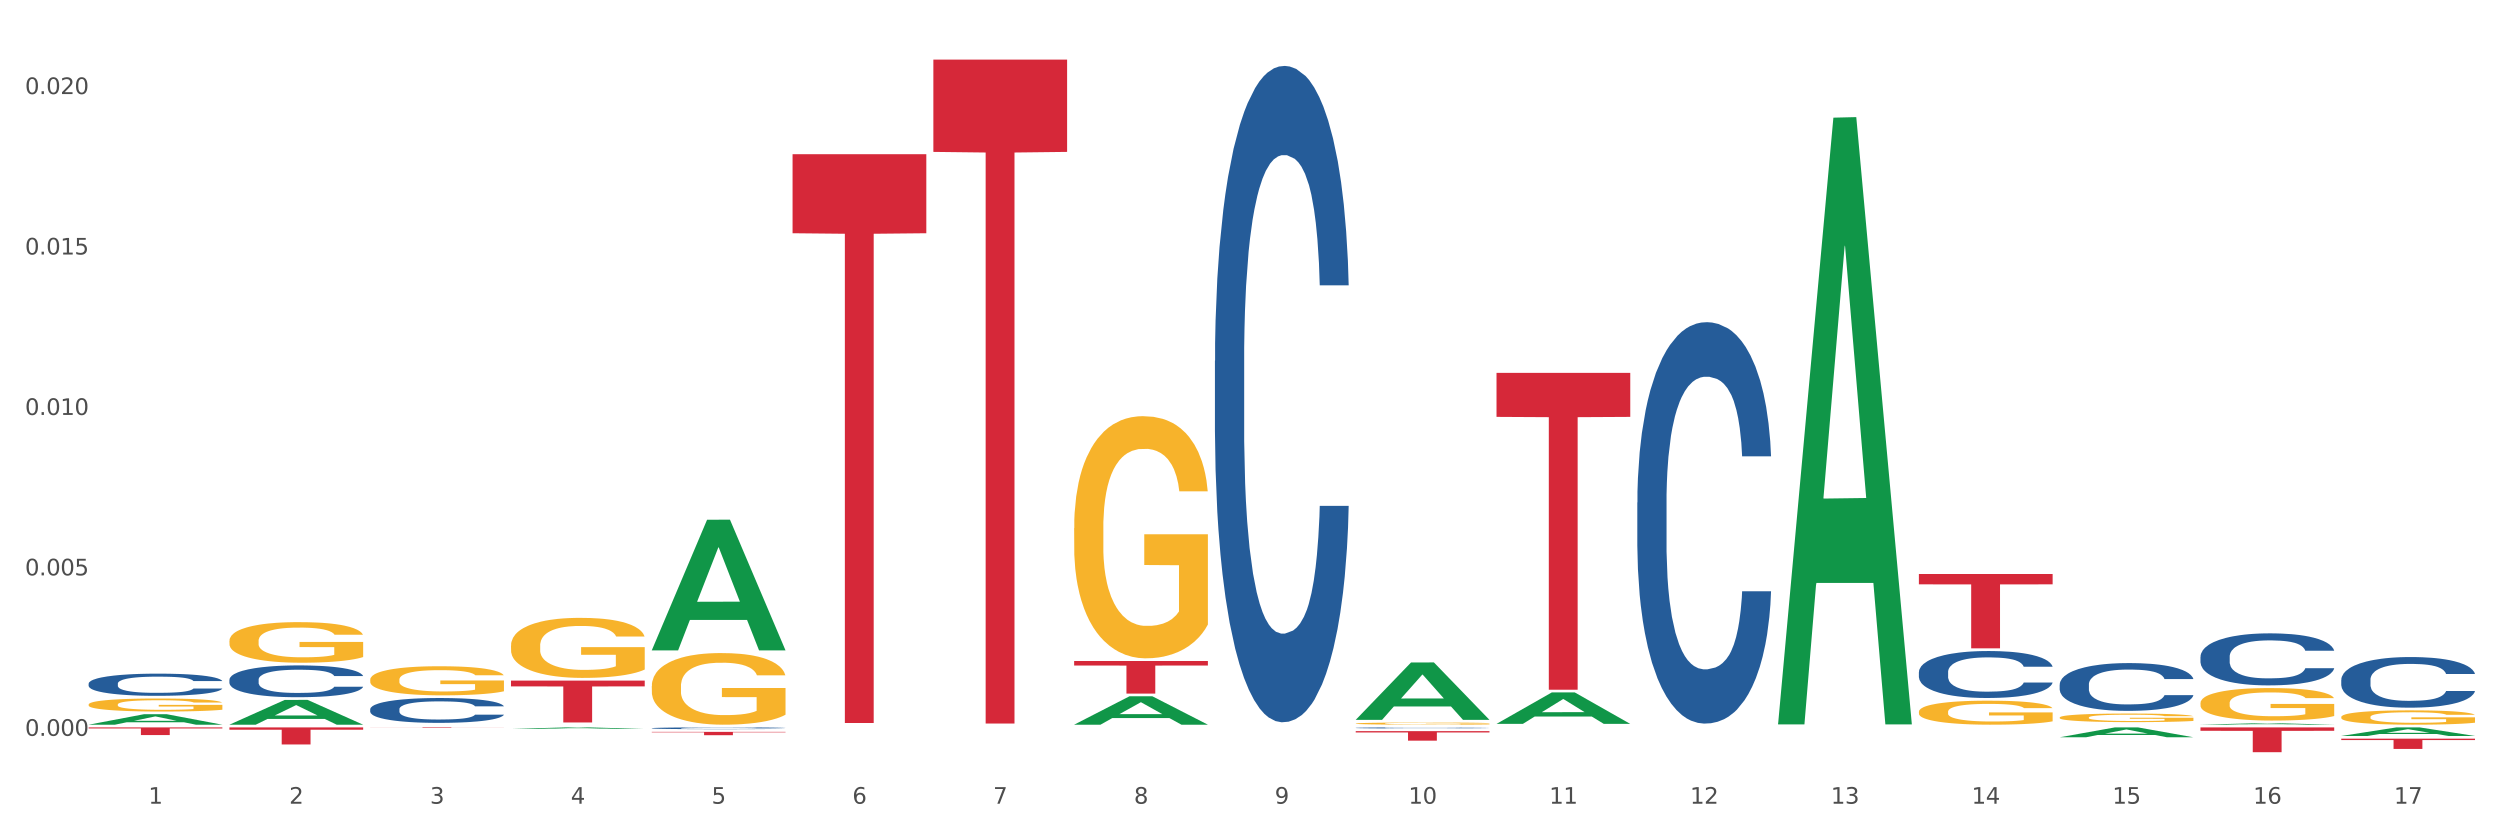 <?xml version="1.0" encoding="utf-8" standalone="no"?>
<!DOCTYPE svg PUBLIC "-//W3C//DTD SVG 1.1//EN"
  "http://www.w3.org/Graphics/SVG/1.1/DTD/svg11.dtd">
<svg xmlns:xlink="http://www.w3.org/1999/xlink" width="1080pt" height="360pt" viewBox="0 0 1080 360" xmlns="http://www.w3.org/2000/svg" version="1.1">
 <rect x="0" y="0" width="1080" height="360" fill="#333333" stroke="none"/>
 <defs>
  <style type="text/css">*{stroke-linejoin: round; stroke-linecap: butt}</style>
 </defs>
 <g id="figure_1">
  <g id="patch_1">
   <path d="M 0 360 
L 1080 360 
L 1080 0 
L 0 0 
z
" style="fill: #ffffff; stroke: #ffffff; stroke-linejoin: miter"/>
  </g>
  <g id="axes_1">
   <g id="matplotlib.axis_1">
    <g id="xtick_1">
     <g id="text_1">
      <!-- 1 -->
      <g style="fill: #4d4d4d" transform="translate(64.119 347.204) scale(0.096 -0.096)">
       <defs>
        <path id="DejaVuSans-31" d="M 794 531 
L 1825 531 
L 1825 4091 
L 703 3866 
L 703 4441 
L 1819 4666 
L 2450 4666 
L 2450 531 
L 3481 531 
L 3481 0 
L 794 0 
L 794 531 
z
" transform="scale(0.016)"/>
       </defs>
       <use xlink:href="#DejaVuSans-31"/>
      </g>
     </g>
    </g>
    <g id="xtick_2">
     <g id="text_2">
      <!-- 2 -->
      <g style="fill: #4d4d4d" transform="translate(124.94 347.204) scale(0.096 -0.096)">
       <defs>
        <path id="DejaVuSans-32" d="M 1228 531 
L 3431 531 
L 3431 0 
L 469 0 
L 469 531 
Q 828 903 1448 1529 
Q 2069 2156 2228 2338 
Q 2531 2678 2651 2914 
Q 2772 3150 2772 3378 
Q 2772 3750 2511 3984 
Q 2250 4219 1831 4219 
Q 1534 4219 1204 4116 
Q 875 4013 500 3803 
L 500 4441 
Q 881 4594 1212 4672 
Q 1544 4750 1819 4750 
Q 2544 4750 2975 4387 
Q 3406 4025 3406 3419 
Q 3406 3131 3298 2873 
Q 3191 2616 2906 2266 
Q 2828 2175 2409 1742 
Q 1991 1309 1228 531 
z
" transform="scale(0.016)"/>
       </defs>
       <use xlink:href="#DejaVuSans-32"/>
      </g>
     </g>
    </g>
    <g id="xtick_3">
     <g id="text_3">
      <!-- 3 -->
      <g style="fill: #4d4d4d" transform="translate(185.761 347.204) scale(0.096 -0.096)">
       <defs>
        <path id="DejaVuSans-33" d="M 2597 2516 
Q 3050 2419 3304 2112 
Q 3559 1806 3559 1356 
Q 3559 666 3084 287 
Q 2609 -91 1734 -91 
Q 1441 -91 1130 -33 
Q 819 25 488 141 
L 488 750 
Q 750 597 1062 519 
Q 1375 441 1716 441 
Q 2309 441 2620 675 
Q 2931 909 2931 1356 
Q 2931 1769 2642 2001 
Q 2353 2234 1838 2234 
L 1294 2234 
L 1294 2753 
L 1863 2753 
Q 2328 2753 2575 2939 
Q 2822 3125 2822 3475 
Q 2822 3834 2567 4026 
Q 2313 4219 1838 4219 
Q 1578 4219 1281 4162 
Q 984 4106 628 3988 
L 628 4550 
Q 988 4650 1302 4700 
Q 1616 4750 1894 4750 
Q 2613 4750 3031 4423 
Q 3450 4097 3450 3541 
Q 3450 3153 3228 2886 
Q 3006 2619 2597 2516 
z
" transform="scale(0.016)"/>
       </defs>
       <use xlink:href="#DejaVuSans-33"/>
      </g>
     </g>
    </g>
    <g id="xtick_4">
     <g id="text_4">
      <!-- 4 -->
      <g style="fill: #4d4d4d" transform="translate(246.582 347.204) scale(0.096 -0.096)">
       <defs>
        <path id="DejaVuSans-34" d="M 2419 4116 
L 825 1625 
L 2419 1625 
L 2419 4116 
z
M 2253 4666 
L 3047 4666 
L 3047 1625 
L 3713 1625 
L 3713 1100 
L 3047 1100 
L 3047 0 
L 2419 0 
L 2419 1100 
L 313 1100 
L 313 1709 
L 2253 4666 
z
" transform="scale(0.016)"/>
       </defs>
       <use xlink:href="#DejaVuSans-34"/>
      </g>
     </g>
    </g>
    <g id="xtick_5">
     <g id="text_5">
      <!-- 5 -->
      <g style="fill: #4d4d4d" transform="translate(307.403 347.204) scale(0.096 -0.096)">
       <defs>
        <path id="DejaVuSans-35" d="M 691 4666 
L 3169 4666 
L 3169 4134 
L 1269 4134 
L 1269 2991 
Q 1406 3038 1543 3061 
Q 1681 3084 1819 3084 
Q 2600 3084 3056 2656 
Q 3513 2228 3513 1497 
Q 3513 744 3044 326 
Q 2575 -91 1722 -91 
Q 1428 -91 1123 -41 
Q 819 9 494 109 
L 494 744 
Q 775 591 1075 516 
Q 1375 441 1709 441 
Q 2250 441 2565 725 
Q 2881 1009 2881 1497 
Q 2881 1984 2565 2268 
Q 2250 2553 1709 2553 
Q 1456 2553 1204 2497 
Q 953 2441 691 2322 
L 691 4666 
z
" transform="scale(0.016)"/>
       </defs>
       <use xlink:href="#DejaVuSans-35"/>
      </g>
     </g>
    </g>
    <g id="xtick_6">
     <g id="text_6">
      <!-- 6 -->
      <g style="fill: #4d4d4d" transform="translate(368.224 347.204) scale(0.096 -0.096)">
       <defs>
        <path id="DejaVuSans-36" d="M 2113 2584 
Q 1688 2584 1439 2293 
Q 1191 2003 1191 1497 
Q 1191 994 1439 701 
Q 1688 409 2113 409 
Q 2538 409 2786 701 
Q 3034 994 3034 1497 
Q 3034 2003 2786 2293 
Q 2538 2584 2113 2584 
z
M 3366 4563 
L 3366 3988 
Q 3128 4100 2886 4159 
Q 2644 4219 2406 4219 
Q 1781 4219 1451 3797 
Q 1122 3375 1075 2522 
Q 1259 2794 1537 2939 
Q 1816 3084 2150 3084 
Q 2853 3084 3261 2657 
Q 3669 2231 3669 1497 
Q 3669 778 3244 343 
Q 2819 -91 2113 -91 
Q 1303 -91 875 529 
Q 447 1150 447 2328 
Q 447 3434 972 4092 
Q 1497 4750 2381 4750 
Q 2619 4750 2861 4703 
Q 3103 4656 3366 4563 
z
" transform="scale(0.016)"/>
       </defs>
       <use xlink:href="#DejaVuSans-36"/>
      </g>
     </g>
    </g>
    <g id="xtick_7">
     <g id="text_7">
      <!-- 7 -->
      <g style="fill: #4d4d4d" transform="translate(429.045 347.204) scale(0.096 -0.096)">
       <defs>
        <path id="DejaVuSans-37" d="M 525 4666 
L 3525 4666 
L 3525 4397 
L 1831 0 
L 1172 0 
L 2766 4134 
L 525 4134 
L 525 4666 
z
" transform="scale(0.016)"/>
       </defs>
       <use xlink:href="#DejaVuSans-37"/>
      </g>
     </g>
    </g>
    <g id="xtick_8">
     <g id="text_8">
      <!-- 8 -->
      <g style="fill: #4d4d4d" transform="translate(489.866 347.204) scale(0.096 -0.096)">
       <defs>
        <path id="DejaVuSans-38" d="M 2034 2216 
Q 1584 2216 1326 1975 
Q 1069 1734 1069 1313 
Q 1069 891 1326 650 
Q 1584 409 2034 409 
Q 2484 409 2743 651 
Q 3003 894 3003 1313 
Q 3003 1734 2745 1975 
Q 2488 2216 2034 2216 
z
M 1403 2484 
Q 997 2584 770 2862 
Q 544 3141 544 3541 
Q 544 4100 942 4425 
Q 1341 4750 2034 4750 
Q 2731 4750 3128 4425 
Q 3525 4100 3525 3541 
Q 3525 3141 3298 2862 
Q 3072 2584 2669 2484 
Q 3125 2378 3379 2068 
Q 3634 1759 3634 1313 
Q 3634 634 3220 271 
Q 2806 -91 2034 -91 
Q 1263 -91 848 271 
Q 434 634 434 1313 
Q 434 1759 690 2068 
Q 947 2378 1403 2484 
z
M 1172 3481 
Q 1172 3119 1398 2916 
Q 1625 2713 2034 2713 
Q 2441 2713 2670 2916 
Q 2900 3119 2900 3481 
Q 2900 3844 2670 4047 
Q 2441 4250 2034 4250 
Q 1625 4250 1398 4047 
Q 1172 3844 1172 3481 
z
" transform="scale(0.016)"/>
       </defs>
       <use xlink:href="#DejaVuSans-38"/>
      </g>
     </g>
    </g>
    <g id="xtick_9">
     <g id="text_9">
      <!-- 9 -->
      <g style="fill: #4d4d4d" transform="translate(550.688 347.204) scale(0.096 -0.096)">
       <defs>
        <path id="DejaVuSans-39" d="M 703 97 
L 703 672 
Q 941 559 1184 500 
Q 1428 441 1663 441 
Q 2288 441 2617 861 
Q 2947 1281 2994 2138 
Q 2813 1869 2534 1725 
Q 2256 1581 1919 1581 
Q 1219 1581 811 2004 
Q 403 2428 403 3163 
Q 403 3881 828 4315 
Q 1253 4750 1959 4750 
Q 2769 4750 3195 4129 
Q 3622 3509 3622 2328 
Q 3622 1225 3098 567 
Q 2575 -91 1691 -91 
Q 1453 -91 1209 -44 
Q 966 3 703 97 
z
M 1959 2075 
Q 2384 2075 2632 2365 
Q 2881 2656 2881 3163 
Q 2881 3666 2632 3958 
Q 2384 4250 1959 4250 
Q 1534 4250 1286 3958 
Q 1038 3666 1038 3163 
Q 1038 2656 1286 2365 
Q 1534 2075 1959 2075 
z
" transform="scale(0.016)"/>
       </defs>
       <use xlink:href="#DejaVuSans-39"/>
      </g>
     </g>
    </g>
    <g id="xtick_10">
     <g id="text_10">
      <!-- 10 -->
      <g style="fill: #4d4d4d" transform="translate(608.455 347.204) scale(0.096 -0.096)">
       <defs>
        <path id="DejaVuSans-30" d="M 2034 4250 
Q 1547 4250 1301 3770 
Q 1056 3291 1056 2328 
Q 1056 1369 1301 889 
Q 1547 409 2034 409 
Q 2525 409 2770 889 
Q 3016 1369 3016 2328 
Q 3016 3291 2770 3770 
Q 2525 4250 2034 4250 
z
M 2034 4750 
Q 2819 4750 3233 4129 
Q 3647 3509 3647 2328 
Q 3647 1150 3233 529 
Q 2819 -91 2034 -91 
Q 1250 -91 836 529 
Q 422 1150 422 2328 
Q 422 3509 836 4129 
Q 1250 4750 2034 4750 
z
" transform="scale(0.016)"/>
       </defs>
       <use xlink:href="#DejaVuSans-31"/>
       <use xlink:href="#DejaVuSans-30" transform="translate(63.623 0)"/>
      </g>
     </g>
    </g>
    <g id="xtick_11">
     <g id="text_11">
      <!-- 11 -->
      <g style="fill: #4d4d4d" transform="translate(669.276 347.204) scale(0.096 -0.096)">
       <use xlink:href="#DejaVuSans-31"/>
       <use xlink:href="#DejaVuSans-31" transform="translate(63.623 0)"/>
      </g>
     </g>
    </g>
    <g id="xtick_12">
     <g id="text_12">
      <!-- 12 -->
      <g style="fill: #4d4d4d" transform="translate(730.097 347.204) scale(0.096 -0.096)">
       <use xlink:href="#DejaVuSans-31"/>
       <use xlink:href="#DejaVuSans-32" transform="translate(63.623 0)"/>
      </g>
     </g>
    </g>
    <g id="xtick_13">
     <g id="text_13">
      <!-- 13 -->
      <g style="fill: #4d4d4d" transform="translate(790.918 347.204) scale(0.096 -0.096)">
       <use xlink:href="#DejaVuSans-31"/>
       <use xlink:href="#DejaVuSans-33" transform="translate(63.623 0)"/>
      </g>
     </g>
    </g>
    <g id="xtick_14">
     <g id="text_14">
      <!-- 14 -->
      <g style="fill: #4d4d4d" transform="translate(851.739 347.204) scale(0.096 -0.096)">
       <use xlink:href="#DejaVuSans-31"/>
       <use xlink:href="#DejaVuSans-34" transform="translate(63.623 0)"/>
      </g>
     </g>
    </g>
    <g id="xtick_15">
     <g id="text_15">
      <!-- 15 -->
      <g style="fill: #4d4d4d" transform="translate(912.56 347.204) scale(0.096 -0.096)">
       <use xlink:href="#DejaVuSans-31"/>
       <use xlink:href="#DejaVuSans-35" transform="translate(63.623 0)"/>
      </g>
     </g>
    </g>
    <g id="xtick_16">
     <g id="text_16">
      <!-- 16 -->
      <g style="fill: #4d4d4d" transform="translate(973.381 347.204) scale(0.096 -0.096)">
       <use xlink:href="#DejaVuSans-31"/>
       <use xlink:href="#DejaVuSans-36" transform="translate(63.623 0)"/>
      </g>
     </g>
    </g>
    <g id="xtick_17">
     <g id="text_17">
      <!-- 17 -->
      <g style="fill: #4d4d4d" transform="translate(1034.202 347.204) scale(0.096 -0.096)">
       <use xlink:href="#DejaVuSans-31"/>
       <use xlink:href="#DejaVuSans-37" transform="translate(63.623 0)"/>
      </g>
     </g>
    </g>
    <g id="xtick_18"/>
    <g id="xtick_19"/>
    <g id="xtick_20"/>
    <g id="xtick_21"/>
    <g id="xtick_22"/>
    <g id="xtick_23"/>
    <g id="xtick_24"/>
    <g id="xtick_25"/>
    <g id="xtick_26"/>
    <g id="xtick_27"/>
    <g id="xtick_28"/>
    <g id="xtick_29"/>
    <g id="xtick_30"/>
    <g id="xtick_31"/>
    <g id="xtick_32"/>
    <g id="xtick_33"/>
   </g>
   <g id="matplotlib.axis_2">
    <g id="ytick_1">
     <g id="text_18">
      <!-- 0.000 -->
      <g style="fill: #4d4d4d" transform="translate(10.8 317.873) scale(0.096 -0.096)">
       <defs>
        <path id="DejaVuSans-2e" d="M 684 794 
L 1344 794 
L 1344 0 
L 684 0 
L 684 794 
z
" transform="scale(0.016)"/>
       </defs>
       <use xlink:href="#DejaVuSans-30"/>
       <use xlink:href="#DejaVuSans-2e" transform="translate(63.623 0)"/>
       <use xlink:href="#DejaVuSans-30" transform="translate(95.41 0)"/>
       <use xlink:href="#DejaVuSans-30" transform="translate(159.033 0)"/>
       <use xlink:href="#DejaVuSans-30" transform="translate(222.656 0)"/>
      </g>
     </g>
    </g>
    <g id="ytick_2">
     <g id="text_19">
      <!-- 0.005 -->
      <g style="fill: #4d4d4d" transform="translate(10.8 248.564) scale(0.096 -0.096)">
       <use xlink:href="#DejaVuSans-30"/>
       <use xlink:href="#DejaVuSans-2e" transform="translate(63.623 0)"/>
       <use xlink:href="#DejaVuSans-30" transform="translate(95.41 0)"/>
       <use xlink:href="#DejaVuSans-30" transform="translate(159.033 0)"/>
       <use xlink:href="#DejaVuSans-35" transform="translate(222.656 0)"/>
      </g>
     </g>
    </g>
    <g id="ytick_3">
     <g id="text_20">
      <!-- 0.010 -->
      <g style="fill: #4d4d4d" transform="translate(10.8 179.256) scale(0.096 -0.096)">
       <use xlink:href="#DejaVuSans-30"/>
       <use xlink:href="#DejaVuSans-2e" transform="translate(63.623 0)"/>
       <use xlink:href="#DejaVuSans-30" transform="translate(95.41 0)"/>
       <use xlink:href="#DejaVuSans-31" transform="translate(159.033 0)"/>
       <use xlink:href="#DejaVuSans-30" transform="translate(222.656 0)"/>
      </g>
     </g>
    </g>
    <g id="ytick_4">
     <g id="text_21">
      <!-- 0.015 -->
      <g style="fill: #4d4d4d" transform="translate(10.8 109.948) scale(0.096 -0.096)">
       <use xlink:href="#DejaVuSans-30"/>
       <use xlink:href="#DejaVuSans-2e" transform="translate(63.623 0)"/>
       <use xlink:href="#DejaVuSans-30" transform="translate(95.41 0)"/>
       <use xlink:href="#DejaVuSans-31" transform="translate(159.033 0)"/>
       <use xlink:href="#DejaVuSans-35" transform="translate(222.656 0)"/>
      </g>
     </g>
    </g>
    <g id="ytick_5">
     <g id="text_22">
      <!-- 0.020 -->
      <g style="fill: #4d4d4d" transform="translate(10.8 40.64) scale(0.096 -0.096)">
       <use xlink:href="#DejaVuSans-30"/>
       <use xlink:href="#DejaVuSans-2e" transform="translate(63.623 0)"/>
       <use xlink:href="#DejaVuSans-30" transform="translate(95.41 0)"/>
       <use xlink:href="#DejaVuSans-32" transform="translate(159.033 0)"/>
       <use xlink:href="#DejaVuSans-30" transform="translate(222.656 0)"/>
      </g>
     </g>
    </g>
    <g id="ytick_6"/>
    <g id="ytick_7"/>
    <g id="ytick_8"/>
    <g id="ytick_9"/>
   </g>
   <g id="PolyCollection_1">
    <path d="M 38.283 313.063 
L 38.343 313.059 
L 62.169 308.548 
L 72.058 308.544 
L 96.063 313.071 
L 84.626 313.071 
L 79.444 312.017 
L 54.843 312.017 
L 54.664 312.034 
L 49.66 313.071 
L 38.283 313.071 
L 38.283 313.063 
L 57.94 311.388 
L 76.346 311.384 
L 67.233 309.509 
L 67.113 309.5 
L 66.994 309.513 
L 57.881 311.384 
L 57.94 311.388 
L 38.283 313.063 
z
" clip-path="url(#p93c2e51abc)" style="fill: #109648"/>
    <path d="M 950.599 303.732 
L 950.667 303.719 
L 950.667 303.258 
L 950.804 302.86 
L 951.486 301.898 
L 952.509 301.103 
L 953.259 300.679 
L 954.01 300.333 
L 954.897 299.987 
L 955.988 299.628 
L 957.966 299.102 
L 959.194 298.832 
L 960.695 298.55 
L 963.424 298.14 
L 965.402 297.909 
L 967.449 297.716 
L 970.791 297.485 
L 972.974 297.383 
L 975.294 297.306 
L 978.09 297.255 
L 980.205 297.242 
L 984.844 297.28 
L 988.801 297.396 
L 990.711 297.485 
L 993.166 297.639 
L 994.463 297.742 
L 996.577 297.947 
L 998.76 298.217 
L 1000.261 298.448 
L 1002.512 298.884 
L 1004.218 299.32 
L 1005.787 299.859 
L 1006.605 300.23 
L 1007.219 300.577 
L 1007.765 300.974 
L 1008.311 301.603 
L 996.032 301.603 
L 995.554 301.154 
L 994.804 300.731 
L 993.712 300.32 
L 992.757 300.064 
L 991.12 299.743 
L 989.619 299.538 
L 988.05 299.384 
L 986.14 299.256 
L 984.639 299.191 
L 982.525 299.14 
L 978.363 299.153 
L 975.566 299.256 
L 973.656 299.384 
L 972.428 299.499 
L 971.337 299.628 
L 970.109 299.807 
L 968.677 300.077 
L 967.653 300.32 
L 966.63 300.628 
L 965.811 300.936 
L 965.061 301.295 
L 964.447 301.68 
L 963.97 302.078 
L 963.56 302.565 
L 963.219 303.373 
L 963.219 305.13 
L 963.356 305.528 
L 963.697 306.054 
L 964.106 306.452 
L 964.788 306.926 
L 965.402 307.247 
L 966.562 307.709 
L 967.858 308.094 
L 968.881 308.337 
L 969.904 308.543 
L 971.678 308.825 
L 973.656 309.056 
L 975.362 309.197 
L 977.681 309.325 
L 979.25 309.376 
L 980.615 309.402 
L 983.957 309.402 
L 986.345 309.363 
L 989.005 309.274 
L 991.052 309.158 
L 992.757 309.017 
L 994.667 308.786 
L 995.895 308.568 
L 995.895 305.887 
L 980.887 305.874 
L 980.887 304.091 
L 1008.379 304.091 
L 1008.379 309.325 
L 1007.219 309.594 
L 1005.923 309.838 
L 1004.559 310.056 
L 1002.512 310.325 
L 1000.056 310.582 
L 997.873 310.762 
L 995.554 310.916 
L 992.825 311.057 
L 989.278 311.185 
L 987.095 311.236 
L 984.366 311.275 
L 981.16 311.288 
L 978.363 311.262 
L 975.635 311.198 
L 972.77 311.082 
L 969.973 310.916 
L 967.858 310.749 
L 965.743 310.544 
L 963.492 310.274 
L 961.718 310.018 
L 960.354 309.787 
L 958.853 309.492 
L 957.216 309.107 
L 955.988 308.761 
L 954.897 308.401 
L 953.737 307.94 
L 952.918 307.542 
L 952.1 307.042 
L 951.622 306.67 
L 951.076 306.093 
L 950.667 305.284 
L 950.599 303.732 
z
" clip-path="url(#p93c2e51abc)" style="fill: #f7b32b"/>
    <path d="M 1011.42 309.737 
L 1011.488 309.731 
L 1011.488 309.527 
L 1011.625 309.352 
L 1012.307 308.927 
L 1013.33 308.576 
L 1014.08 308.39 
L 1014.831 308.237 
L 1015.718 308.084 
L 1016.809 307.925 
L 1018.787 307.693 
L 1020.015 307.574 
L 1021.516 307.45 
L 1024.245 307.269 
L 1026.223 307.167 
L 1028.27 307.082 
L 1031.612 306.98 
L 1033.795 306.935 
L 1036.115 306.901 
L 1038.912 306.878 
L 1041.026 306.872 
L 1045.665 306.889 
L 1049.622 306.94 
L 1051.532 306.98 
L 1053.988 307.048 
L 1055.284 307.093 
L 1057.398 307.184 
L 1059.581 307.303 
L 1061.082 307.404 
L 1063.333 307.597 
L 1065.039 307.789 
L 1066.608 308.027 
L 1067.426 308.191 
L 1068.04 308.344 
L 1068.586 308.52 
L 1069.132 308.797 
L 1056.853 308.797 
L 1056.375 308.599 
L 1055.625 308.412 
L 1054.533 308.231 
L 1053.578 308.118 
L 1051.941 307.976 
L 1050.44 307.886 
L 1048.871 307.818 
L 1046.961 307.761 
L 1045.46 307.733 
L 1043.346 307.71 
L 1039.184 307.716 
L 1036.388 307.761 
L 1034.477 307.818 
L 1033.25 307.869 
L 1032.158 307.925 
L 1030.93 308.005 
L 1029.498 308.123 
L 1028.474 308.231 
L 1027.451 308.367 
L 1026.632 308.503 
L 1025.882 308.661 
L 1025.268 308.831 
L 1024.791 309.007 
L 1024.381 309.222 
L 1024.04 309.578 
L 1024.04 310.354 
L 1024.177 310.53 
L 1024.518 310.762 
L 1024.927 310.937 
L 1025.609 311.147 
L 1026.223 311.288 
L 1027.383 311.492 
L 1028.679 311.662 
L 1029.702 311.769 
L 1030.725 311.86 
L 1032.499 311.985 
L 1034.477 312.086 
L 1036.183 312.149 
L 1038.502 312.205 
L 1040.071 312.228 
L 1041.436 312.239 
L 1044.778 312.239 
L 1047.166 312.222 
L 1049.826 312.183 
L 1051.873 312.132 
L 1053.578 312.069 
L 1055.488 311.968 
L 1056.716 311.871 
L 1056.716 310.688 
L 1041.708 310.682 
L 1041.708 309.895 
L 1069.2 309.895 
L 1069.2 312.205 
L 1068.04 312.324 
L 1066.744 312.432 
L 1065.38 312.528 
L 1063.333 312.647 
L 1060.877 312.76 
L 1058.695 312.839 
L 1056.375 312.907 
L 1053.646 312.97 
L 1050.099 313.026 
L 1047.916 313.049 
L 1045.188 313.066 
L 1041.981 313.071 
L 1039.184 313.06 
L 1036.456 313.032 
L 1033.591 312.981 
L 1030.794 312.907 
L 1028.679 312.834 
L 1026.564 312.743 
L 1024.313 312.624 
L 1022.539 312.511 
L 1021.175 312.409 
L 1019.674 312.279 
L 1018.037 312.109 
L 1016.809 311.956 
L 1015.718 311.798 
L 1014.558 311.594 
L 1013.739 311.418 
L 1012.921 311.198 
L 1012.443 311.033 
L 1011.898 310.779 
L 1011.488 310.422 
L 1011.42 309.737 
z
" clip-path="url(#p93c2e51abc)" style="fill: #f7b32b"/>
    <path d="M 464.03 228.126 
L 464.099 228.03 
L 464.099 224.59 
L 464.235 221.628 
L 464.917 214.462 
L 465.941 208.538 
L 466.691 205.385 
L 467.441 202.805 
L 468.328 200.225 
L 469.42 197.55 
L 471.398 193.633 
L 472.626 191.626 
L 474.127 189.524 
L 476.855 186.466 
L 478.834 184.746 
L 480.88 183.313 
L 484.223 181.593 
L 486.406 180.829 
L 488.725 180.256 
L 491.522 179.874 
L 493.637 179.778 
L 498.275 180.065 
L 502.232 180.925 
L 504.142 181.593 
L 506.598 182.74 
L 507.894 183.504 
L 510.009 185.033 
L 512.192 187.04 
L 513.693 188.76 
L 515.944 192.008 
L 517.649 195.257 
L 519.218 199.27 
L 520.037 202.041 
L 520.651 204.621 
L 521.196 207.583 
L 521.742 212.265 
L 509.463 212.265 
L 508.986 208.92 
L 508.235 205.767 
L 507.144 202.71 
L 506.189 200.799 
L 504.551 198.41 
L 503.051 196.881 
L 501.482 195.735 
L 499.572 194.779 
L 498.071 194.301 
L 495.956 193.919 
L 491.795 194.015 
L 488.998 194.779 
L 487.088 195.735 
L 485.86 196.595 
L 484.768 197.55 
L 483.541 198.888 
L 482.108 200.894 
L 481.085 202.71 
L 480.061 205.003 
L 479.243 207.296 
L 478.492 209.971 
L 477.879 212.838 
L 477.401 215.8 
L 476.992 219.431 
L 476.651 225.45 
L 476.651 238.54 
L 476.787 241.502 
L 477.128 245.42 
L 477.537 248.382 
L 478.22 251.917 
L 478.834 254.306 
L 479.993 257.746 
L 481.289 260.612 
L 482.313 262.428 
L 483.336 263.956 
L 485.11 266.059 
L 487.088 267.778 
L 488.793 268.829 
L 491.113 269.785 
L 492.682 270.167 
L 494.046 270.358 
L 497.389 270.358 
L 499.776 270.072 
L 502.437 269.403 
L 504.483 268.543 
L 506.189 267.492 
L 508.099 265.772 
L 509.327 264.148 
L 509.327 244.178 
L 494.319 244.082 
L 494.319 230.801 
L 521.81 230.801 
L 521.81 269.785 
L 520.651 271.791 
L 519.355 273.607 
L 517.99 275.231 
L 515.944 277.238 
L 513.488 279.149 
L 511.305 280.486 
L 508.986 281.633 
L 506.257 282.684 
L 502.71 283.64 
L 500.527 284.022 
L 497.798 284.308 
L 494.592 284.404 
L 491.795 284.213 
L 489.066 283.735 
L 486.201 282.875 
L 483.404 281.633 
L 481.289 280.391 
L 479.175 278.862 
L 476.923 276.856 
L 475.15 274.945 
L 473.786 273.225 
L 472.285 271.027 
L 470.648 268.161 
L 469.42 265.581 
L 468.328 262.905 
L 467.168 259.466 
L 466.35 256.504 
L 465.531 252.777 
L 465.054 250.006 
L 464.508 245.707 
L 464.099 239.687 
L 464.03 228.126 
z
" clip-path="url(#p93c2e51abc)" style="fill: #f7b32b"/>
    <path d="M 585.673 312.568 
L 585.741 312.567 
L 585.741 312.536 
L 585.877 312.509 
L 586.559 312.445 
L 587.583 312.392 
L 588.333 312.364 
L 589.083 312.341 
L 589.97 312.318 
L 591.062 312.294 
L 593.04 312.259 
L 594.268 312.241 
L 595.769 312.222 
L 598.497 312.195 
L 600.476 312.179 
L 602.522 312.166 
L 605.865 312.151 
L 608.048 312.144 
L 610.367 312.139 
L 613.164 312.136 
L 615.279 312.135 
L 619.918 312.137 
L 623.874 312.145 
L 625.784 312.151 
L 628.24 312.161 
L 629.536 312.168 
L 631.651 312.182 
L 633.834 312.2 
L 635.335 312.215 
L 637.586 312.244 
L 639.291 312.273 
L 640.86 312.309 
L 641.679 312.334 
L 642.293 312.357 
L 642.839 312.384 
L 643.384 312.426 
L 631.105 312.426 
L 630.628 312.396 
L 629.877 312.367 
L 628.786 312.34 
L 627.831 312.323 
L 626.194 312.301 
L 624.693 312.288 
L 623.124 312.278 
L 621.214 312.269 
L 619.713 312.265 
L 617.598 312.261 
L 613.437 312.262 
L 610.64 312.269 
L 608.73 312.278 
L 607.502 312.285 
L 606.411 312.294 
L 605.183 312.306 
L 603.75 312.324 
L 602.727 312.34 
L 601.704 312.361 
L 600.885 312.381 
L 600.135 312.405 
L 599.521 312.431 
L 599.043 312.457 
L 598.634 312.49 
L 598.293 312.544 
L 598.293 312.661 
L 598.429 312.687 
L 598.77 312.722 
L 599.18 312.749 
L 599.862 312.781 
L 600.476 312.802 
L 601.635 312.833 
L 602.932 312.858 
L 603.955 312.875 
L 604.978 312.888 
L 606.752 312.907 
L 608.73 312.923 
L 610.435 312.932 
L 612.755 312.941 
L 614.324 312.944 
L 615.688 312.946 
L 619.031 312.946 
L 621.418 312.943 
L 624.079 312.937 
L 626.125 312.929 
L 627.831 312.92 
L 629.741 312.905 
L 630.969 312.89 
L 630.969 312.711 
L 615.961 312.71 
L 615.961 312.592 
L 643.453 312.592 
L 643.453 312.941 
L 642.293 312.959 
L 640.997 312.975 
L 639.632 312.989 
L 637.586 313.007 
L 635.13 313.024 
L 632.947 313.036 
L 630.628 313.047 
L 627.899 313.056 
L 624.352 313.065 
L 622.169 313.068 
L 619.44 313.071 
L 616.234 313.071 
L 613.437 313.07 
L 610.708 313.066 
L 607.843 313.058 
L 605.046 313.047 
L 602.932 313.036 
L 600.817 313.022 
L 598.566 313.004 
L 596.792 312.987 
L 595.428 312.971 
L 593.927 312.952 
L 592.29 312.926 
L 591.062 312.903 
L 589.97 312.879 
L 588.811 312.848 
L 587.992 312.822 
L 587.173 312.788 
L 586.696 312.763 
L 586.15 312.725 
L 585.741 312.671 
L 585.673 312.568 
z
" clip-path="url(#p93c2e51abc)" style="fill: #f7b32b"/>
    <path d="M 828.957 307.486 
L 829.025 307.477 
L 829.025 307.136 
L 829.161 306.842 
L 829.844 306.13 
L 830.867 305.543 
L 831.617 305.23 
L 832.368 304.974 
L 833.254 304.718 
L 834.346 304.452 
L 836.324 304.063 
L 837.552 303.864 
L 839.053 303.656 
L 841.782 303.352 
L 843.76 303.181 
L 845.806 303.039 
L 849.149 302.869 
L 851.332 302.793 
L 853.651 302.736 
L 856.448 302.698 
L 858.563 302.688 
L 863.202 302.717 
L 867.158 302.802 
L 869.069 302.869 
L 871.524 302.982 
L 872.82 303.058 
L 874.935 303.21 
L 877.118 303.409 
L 878.619 303.58 
L 880.87 303.902 
L 882.576 304.224 
L 884.145 304.623 
L 884.963 304.898 
L 885.577 305.154 
L 886.123 305.448 
L 886.669 305.912 
L 874.389 305.912 
L 873.912 305.58 
L 873.162 305.268 
L 872.07 304.964 
L 871.115 304.774 
L 869.478 304.537 
L 867.977 304.386 
L 866.408 304.272 
L 864.498 304.177 
L 862.997 304.13 
L 860.882 304.092 
L 856.721 304.101 
L 853.924 304.177 
L 852.014 304.272 
L 850.786 304.357 
L 849.695 304.452 
L 848.467 304.585 
L 847.034 304.784 
L 846.011 304.964 
L 844.988 305.192 
L 844.169 305.419 
L 843.419 305.685 
L 842.805 305.969 
L 842.327 306.263 
L 841.918 306.624 
L 841.577 307.221 
L 841.577 308.52 
L 841.713 308.814 
L 842.055 309.203 
L 842.464 309.497 
L 843.146 309.848 
L 843.76 310.085 
L 844.92 310.426 
L 846.216 310.71 
L 847.239 310.891 
L 848.262 311.042 
L 850.036 311.251 
L 852.014 311.422 
L 853.72 311.526 
L 856.039 311.621 
L 857.608 311.659 
L 858.972 311.678 
L 862.315 311.678 
L 864.703 311.649 
L 867.363 311.583 
L 869.41 311.497 
L 871.115 311.393 
L 873.025 311.222 
L 874.253 311.061 
L 874.253 309.079 
L 859.245 309.07 
L 859.245 307.752 
L 886.737 307.752 
L 886.737 311.621 
L 885.577 311.82 
L 884.281 312 
L 882.917 312.161 
L 880.87 312.36 
L 878.414 312.55 
L 876.231 312.683 
L 873.912 312.797 
L 871.183 312.901 
L 867.636 312.996 
L 865.453 313.034 
L 862.724 313.062 
L 859.518 313.071 
L 856.721 313.053 
L 853.993 313.005 
L 851.127 312.92 
L 848.331 312.797 
L 846.216 312.673 
L 844.101 312.522 
L 841.85 312.322 
L 840.076 312.133 
L 838.712 311.962 
L 837.211 311.744 
L 835.574 311.46 
L 834.346 311.203 
L 833.254 310.938 
L 832.095 310.597 
L 831.276 310.303 
L 830.458 309.933 
L 829.98 309.658 
L 829.434 309.231 
L 829.025 308.634 
L 828.957 307.486 
z
" clip-path="url(#p93c2e51abc)" style="fill: #f7b32b"/>
    <path d="M 99.104 276.867 
L 99.172 276.851 
L 99.172 276.274 
L 99.309 275.777 
L 99.991 274.576 
L 101.014 273.583 
L 101.765 273.054 
L 102.515 272.621 
L 103.402 272.189 
L 104.493 271.74 
L 106.472 271.084 
L 107.699 270.747 
L 109.2 270.395 
L 111.929 269.882 
L 113.907 269.594 
L 115.954 269.353 
L 119.296 269.065 
L 121.479 268.937 
L 123.799 268.841 
L 126.596 268.777 
L 128.71 268.761 
L 133.349 268.809 
L 137.306 268.953 
L 139.216 269.065 
L 141.672 269.257 
L 142.968 269.386 
L 145.082 269.642 
L 147.265 269.978 
L 148.766 270.267 
L 151.017 270.811 
L 152.723 271.356 
L 154.292 272.029 
L 155.11 272.493 
L 155.724 272.926 
L 156.27 273.422 
L 156.816 274.207 
L 144.537 274.207 
L 144.059 273.647 
L 143.309 273.118 
L 142.217 272.605 
L 141.262 272.285 
L 139.625 271.885 
L 138.124 271.628 
L 136.555 271.436 
L 134.645 271.276 
L 133.144 271.196 
L 131.03 271.132 
L 126.868 271.148 
L 124.072 271.276 
L 122.161 271.436 
L 120.934 271.58 
L 119.842 271.74 
L 118.614 271.965 
L 117.182 272.301 
L 116.158 272.605 
L 115.135 272.99 
L 114.317 273.374 
L 113.566 273.823 
L 112.952 274.303 
L 112.475 274.8 
L 112.065 275.409 
L 111.724 276.418 
L 111.724 278.613 
L 111.861 279.109 
L 112.202 279.766 
L 112.611 280.263 
L 113.293 280.855 
L 113.907 281.256 
L 115.067 281.833 
L 116.363 282.313 
L 117.386 282.618 
L 118.41 282.874 
L 120.183 283.226 
L 122.161 283.515 
L 123.867 283.691 
L 126.186 283.851 
L 127.755 283.915 
L 129.12 283.947 
L 132.462 283.947 
L 134.85 283.899 
L 137.51 283.787 
L 139.557 283.643 
L 141.262 283.467 
L 143.172 283.178 
L 144.4 282.906 
L 144.4 279.558 
L 129.393 279.542 
L 129.393 277.315 
L 156.884 277.315 
L 156.884 283.851 
L 155.724 284.187 
L 154.428 284.492 
L 153.064 284.764 
L 151.017 285.101 
L 148.562 285.421 
L 146.379 285.645 
L 144.059 285.837 
L 141.331 286.014 
L 137.783 286.174 
L 135.6 286.238 
L 132.872 286.286 
L 129.665 286.302 
L 126.868 286.27 
L 124.14 286.19 
L 121.275 286.046 
L 118.478 285.837 
L 116.363 285.629 
L 114.248 285.373 
L 111.997 285.036 
L 110.223 284.716 
L 108.859 284.428 
L 107.358 284.059 
L 105.721 283.579 
L 104.493 283.146 
L 103.402 282.698 
L 102.242 282.121 
L 101.423 281.624 
L 100.605 281 
L 100.127 280.535 
L 99.582 279.814 
L 99.172 278.805 
L 99.104 276.867 
z
" clip-path="url(#p93c2e51abc)" style="fill: #f7b32b"/>
    <path d="M 889.778 309.968 
L 889.846 309.964 
L 889.846 309.842 
L 889.983 309.737 
L 890.665 309.483 
L 891.688 309.273 
L 892.438 309.161 
L 893.189 309.069 
L 894.076 308.978 
L 895.167 308.883 
L 897.145 308.744 
L 898.373 308.673 
L 899.874 308.598 
L 902.603 308.49 
L 904.581 308.429 
L 906.628 308.378 
L 909.97 308.317 
L 912.153 308.29 
L 914.473 308.269 
L 917.269 308.256 
L 919.384 308.252 
L 924.023 308.262 
L 927.98 308.293 
L 929.89 308.317 
L 932.345 308.357 
L 933.642 308.385 
L 935.756 308.439 
L 937.939 308.51 
L 939.44 308.571 
L 941.691 308.686 
L 943.397 308.801 
L 944.966 308.944 
L 945.784 309.042 
L 946.398 309.134 
L 946.944 309.239 
L 947.49 309.405 
L 935.211 309.405 
L 934.733 309.286 
L 933.983 309.174 
L 932.891 309.066 
L 931.936 308.998 
L 930.299 308.913 
L 928.798 308.859 
L 927.229 308.818 
L 925.319 308.784 
L 923.818 308.768 
L 921.704 308.754 
L 917.542 308.757 
L 914.745 308.784 
L 912.835 308.818 
L 911.607 308.849 
L 910.516 308.883 
L 909.288 308.93 
L 907.855 309.001 
L 906.832 309.066 
L 905.809 309.147 
L 904.99 309.229 
L 904.24 309.323 
L 903.626 309.425 
L 903.148 309.53 
L 902.739 309.659 
L 902.398 309.873 
L 902.398 310.337 
L 902.534 310.442 
L 902.876 310.581 
L 903.285 310.686 
L 903.967 310.812 
L 904.581 310.896 
L 905.741 311.018 
L 907.037 311.12 
L 908.06 311.184 
L 909.083 311.239 
L 910.857 311.313 
L 912.835 311.374 
L 914.541 311.412 
L 916.86 311.446 
L 918.429 311.459 
L 919.793 311.466 
L 923.136 311.466 
L 925.524 311.456 
L 928.184 311.432 
L 930.231 311.401 
L 931.936 311.364 
L 933.846 311.303 
L 935.074 311.246 
L 935.074 310.537 
L 920.066 310.534 
L 920.066 310.062 
L 947.558 310.062 
L 947.558 311.446 
L 946.398 311.517 
L 945.102 311.581 
L 943.738 311.639 
L 941.691 311.71 
L 939.235 311.778 
L 937.052 311.825 
L 934.733 311.866 
L 932.004 311.903 
L 928.457 311.937 
L 926.274 311.951 
L 923.545 311.961 
L 920.339 311.964 
L 917.542 311.957 
L 914.814 311.94 
L 911.948 311.91 
L 909.152 311.866 
L 907.037 311.822 
L 904.922 311.768 
L 902.671 311.696 
L 900.897 311.629 
L 899.533 311.568 
L 898.032 311.49 
L 896.395 311.388 
L 895.167 311.296 
L 894.076 311.201 
L 892.916 311.079 
L 892.097 310.974 
L 891.279 310.842 
L 890.801 310.744 
L 890.255 310.591 
L 889.846 310.378 
L 889.778 309.968 
z
" clip-path="url(#p93c2e51abc)" style="fill: #f7b32b"/>
    <path d="M 159.925 293.627 
L 159.993 293.615 
L 159.993 293.202 
L 160.13 292.846 
L 160.812 291.985 
L 161.835 291.273 
L 162.586 290.894 
L 163.336 290.584 
L 164.223 290.274 
L 165.314 289.952 
L 167.293 289.481 
L 168.52 289.24 
L 170.021 288.988 
L 172.75 288.62 
L 174.728 288.414 
L 176.775 288.241 
L 180.117 288.035 
L 182.3 287.943 
L 184.62 287.874 
L 187.417 287.828 
L 189.531 287.817 
L 194.17 287.851 
L 198.127 287.954 
L 200.037 288.035 
L 202.493 288.172 
L 203.789 288.264 
L 205.904 288.448 
L 208.087 288.689 
L 209.587 288.896 
L 211.838 289.286 
L 213.544 289.677 
L 215.113 290.159 
L 215.931 290.492 
L 216.545 290.802 
L 217.091 291.158 
L 217.637 291.72 
L 205.358 291.72 
L 204.88 291.319 
L 204.13 290.94 
L 203.038 290.572 
L 202.083 290.343 
L 200.446 290.056 
L 198.945 289.872 
L 197.376 289.734 
L 195.466 289.619 
L 193.966 289.562 
L 191.851 289.516 
L 187.69 289.527 
L 184.893 289.619 
L 182.983 289.734 
L 181.755 289.837 
L 180.663 289.952 
L 179.435 290.113 
L 178.003 290.354 
L 176.979 290.572 
L 175.956 290.848 
L 175.138 291.123 
L 174.387 291.445 
L 173.773 291.789 
L 173.296 292.145 
L 172.886 292.582 
L 172.545 293.305 
L 172.545 294.878 
L 172.682 295.234 
L 173.023 295.705 
L 173.432 296.061 
L 174.114 296.486 
L 174.728 296.773 
L 175.888 297.186 
L 177.184 297.531 
L 178.207 297.749 
L 179.231 297.932 
L 181.004 298.185 
L 182.983 298.392 
L 184.688 298.518 
L 187.007 298.633 
L 188.576 298.679 
L 189.941 298.702 
L 193.283 298.702 
L 195.671 298.667 
L 198.331 298.587 
L 200.378 298.484 
L 202.083 298.357 
L 203.993 298.151 
L 205.221 297.955 
L 205.221 295.556 
L 190.214 295.544 
L 190.214 293.948 
L 217.705 293.948 
L 217.705 298.633 
L 216.545 298.874 
L 215.249 299.092 
L 213.885 299.287 
L 211.838 299.528 
L 209.383 299.758 
L 207.2 299.919 
L 204.88 300.057 
L 202.152 300.183 
L 198.604 300.298 
L 196.421 300.344 
L 193.693 300.378 
L 190.486 300.39 
L 187.69 300.367 
L 184.961 300.309 
L 182.096 300.206 
L 179.299 300.057 
L 177.184 299.907 
L 175.069 299.724 
L 172.818 299.482 
L 171.045 299.253 
L 169.68 299.046 
L 168.179 298.782 
L 166.542 298.438 
L 165.314 298.128 
L 164.223 297.806 
L 163.063 297.393 
L 162.245 297.037 
L 161.426 296.589 
L 160.948 296.256 
L 160.403 295.739 
L 159.993 295.016 
L 159.925 293.627 
z
" clip-path="url(#p93c2e51abc)" style="fill: #f7b32b"/>
    <path d="M 220.746 278.903 
L 220.814 278.879 
L 220.814 278.026 
L 220.951 277.292 
L 221.633 275.515 
L 222.656 274.046 
L 223.407 273.264 
L 224.157 272.624 
L 225.044 271.984 
L 226.135 271.321 
L 228.114 270.349 
L 229.342 269.852 
L 230.842 269.331 
L 233.571 268.572 
L 235.549 268.146 
L 237.596 267.79 
L 240.938 267.364 
L 243.121 267.174 
L 245.441 267.032 
L 248.238 266.938 
L 250.352 266.914 
L 254.991 266.985 
L 258.948 267.198 
L 260.858 267.364 
L 263.314 267.648 
L 264.61 267.838 
L 266.725 268.217 
L 268.908 268.715 
L 270.408 269.141 
L 272.66 269.947 
L 274.365 270.752 
L 275.934 271.747 
L 276.753 272.434 
L 277.367 273.074 
L 277.912 273.809 
L 278.458 274.97 
L 266.179 274.97 
L 265.701 274.14 
L 264.951 273.359 
L 263.859 272.6 
L 262.904 272.126 
L 261.267 271.534 
L 259.766 271.155 
L 258.197 270.871 
L 256.287 270.634 
L 254.787 270.515 
L 252.672 270.421 
L 248.511 270.444 
L 245.714 270.634 
L 243.804 270.871 
L 242.576 271.084 
L 241.484 271.321 
L 240.256 271.653 
L 238.824 272.15 
L 237.8 272.6 
L 236.777 273.169 
L 235.959 273.738 
L 235.208 274.401 
L 234.594 275.112 
L 234.117 275.846 
L 233.707 276.747 
L 233.366 278.239 
L 233.366 281.486 
L 233.503 282.22 
L 233.844 283.191 
L 234.253 283.926 
L 234.935 284.803 
L 235.549 285.395 
L 236.709 286.248 
L 238.005 286.959 
L 239.028 287.409 
L 240.052 287.788 
L 241.825 288.309 
L 243.804 288.736 
L 245.509 288.996 
L 247.828 289.233 
L 249.397 289.328 
L 250.762 289.376 
L 254.104 289.376 
L 256.492 289.304 
L 259.152 289.139 
L 261.199 288.925 
L 262.904 288.665 
L 264.815 288.238 
L 266.042 287.835 
L 266.042 282.883 
L 251.035 282.86 
L 251.035 279.566 
L 278.526 279.566 
L 278.526 289.233 
L 277.367 289.731 
L 276.07 290.181 
L 274.706 290.584 
L 272.66 291.082 
L 270.204 291.555 
L 268.021 291.887 
L 265.701 292.171 
L 262.973 292.432 
L 259.425 292.669 
L 257.242 292.764 
L 254.514 292.835 
L 251.308 292.859 
L 248.511 292.811 
L 245.782 292.693 
L 242.917 292.479 
L 240.12 292.171 
L 238.005 291.863 
L 235.89 291.484 
L 233.639 290.987 
L 231.866 290.513 
L 230.501 290.086 
L 229 289.541 
L 227.363 288.831 
L 226.135 288.191 
L 225.044 287.527 
L 223.884 286.674 
L 223.066 285.94 
L 222.247 285.016 
L 221.769 284.329 
L 221.224 283.263 
L 220.814 281.77 
L 220.746 278.903 
z
" clip-path="url(#p93c2e51abc)" style="fill: #f7b32b"/>
    <path d="M 281.567 296.424 
L 281.635 296.396 
L 281.635 295.379 
L 281.772 294.503 
L 282.454 292.383 
L 283.477 290.631 
L 284.228 289.698 
L 284.978 288.935 
L 285.865 288.172 
L 286.956 287.38 
L 288.935 286.221 
L 290.163 285.628 
L 291.663 285.006 
L 294.392 284.102 
L 296.37 283.593 
L 298.417 283.169 
L 301.76 282.66 
L 303.943 282.434 
L 306.262 282.265 
L 309.059 282.152 
L 311.174 282.123 
L 315.812 282.208 
L 319.769 282.462 
L 321.679 282.66 
L 324.135 282.999 
L 325.431 283.226 
L 327.546 283.678 
L 329.729 284.271 
L 331.229 284.78 
L 333.481 285.741 
L 335.186 286.702 
L 336.755 287.889 
L 337.574 288.709 
L 338.188 289.472 
L 338.733 290.348 
L 339.279 291.733 
L 327 291.733 
L 326.522 290.744 
L 325.772 289.811 
L 324.681 288.906 
L 323.726 288.341 
L 322.088 287.635 
L 320.588 287.182 
L 319.019 286.843 
L 317.108 286.561 
L 315.608 286.419 
L 313.493 286.306 
L 309.332 286.335 
L 306.535 286.561 
L 304.625 286.843 
L 303.397 287.098 
L 302.305 287.38 
L 301.077 287.776 
L 299.645 288.369 
L 298.622 288.906 
L 297.598 289.585 
L 296.78 290.263 
L 296.029 291.054 
L 295.415 291.902 
L 294.938 292.779 
L 294.529 293.853 
L 294.187 295.633 
L 294.187 299.505 
L 294.324 300.381 
L 294.665 301.54 
L 295.074 302.416 
L 295.756 303.462 
L 296.37 304.169 
L 297.53 305.186 
L 298.826 306.034 
L 299.849 306.571 
L 300.873 307.023 
L 302.646 307.645 
L 304.625 308.154 
L 306.33 308.465 
L 308.649 308.747 
L 310.218 308.86 
L 311.583 308.917 
L 314.925 308.917 
L 317.313 308.832 
L 319.974 308.634 
L 322.02 308.38 
L 323.726 308.069 
L 325.636 307.56 
L 326.863 307.08 
L 326.863 301.173 
L 311.856 301.144 
L 311.856 297.216 
L 339.347 297.216 
L 339.347 308.747 
L 338.188 309.341 
L 336.891 309.878 
L 335.527 310.358 
L 333.481 310.952 
L 331.025 311.517 
L 328.842 311.913 
L 326.522 312.252 
L 323.794 312.563 
L 320.246 312.845 
L 318.063 312.958 
L 315.335 313.043 
L 312.129 313.071 
L 309.332 313.015 
L 306.603 312.874 
L 303.738 312.619 
L 300.941 312.252 
L 298.826 311.884 
L 296.711 311.432 
L 294.46 310.839 
L 292.687 310.273 
L 291.322 309.765 
L 289.822 309.115 
L 288.184 308.267 
L 286.956 307.504 
L 285.865 306.712 
L 284.705 305.695 
L 283.887 304.819 
L 283.068 303.716 
L 282.591 302.897 
L 282.045 301.625 
L 281.635 299.844 
L 281.567 296.424 
z
" clip-path="url(#p93c2e51abc)" style="fill: #f7b32b"/>
    <path d="M 38.283 304.357 
L 38.351 304.352 
L 38.351 304.167 
L 38.488 304.007 
L 39.17 303.621 
L 40.193 303.302 
L 40.943 303.132 
L 41.694 302.993 
L 42.581 302.854 
L 43.672 302.71 
L 45.65 302.498 
L 46.878 302.39 
L 48.379 302.277 
L 51.108 302.112 
L 53.086 302.02 
L 55.133 301.942 
L 58.475 301.85 
L 60.658 301.809 
L 62.978 301.778 
L 65.775 301.757 
L 67.889 301.752 
L 72.528 301.767 
L 76.485 301.814 
L 78.395 301.85 
L 80.851 301.912 
L 82.147 301.953 
L 84.261 302.035 
L 86.444 302.143 
L 87.945 302.236 
L 90.196 302.411 
L 91.902 302.586 
L 93.471 302.802 
L 94.289 302.952 
L 94.903 303.091 
L 95.449 303.25 
L 95.995 303.503 
L 83.716 303.503 
L 83.238 303.322 
L 82.488 303.152 
L 81.396 302.988 
L 80.441 302.885 
L 78.804 302.756 
L 77.303 302.674 
L 75.734 302.612 
L 73.824 302.56 
L 72.323 302.535 
L 70.209 302.514 
L 66.047 302.519 
L 63.251 302.56 
L 61.34 302.612 
L 60.113 302.658 
L 59.021 302.71 
L 57.793 302.782 
L 56.361 302.89 
L 55.337 302.988 
L 54.314 303.111 
L 53.495 303.235 
L 52.745 303.379 
L 52.131 303.533 
L 51.654 303.693 
L 51.244 303.889 
L 50.903 304.213 
L 50.903 304.918 
L 51.04 305.078 
L 51.381 305.289 
L 51.79 305.449 
L 52.472 305.639 
L 53.086 305.768 
L 54.246 305.953 
L 55.542 306.108 
L 56.565 306.206 
L 57.588 306.288 
L 59.362 306.401 
L 61.34 306.494 
L 63.046 306.551 
L 65.365 306.602 
L 66.934 306.623 
L 68.299 306.633 
L 71.641 306.633 
L 74.029 306.618 
L 76.689 306.582 
L 78.736 306.535 
L 80.441 306.479 
L 82.351 306.386 
L 83.579 306.298 
L 83.579 305.222 
L 68.571 305.217 
L 68.571 304.501 
L 96.063 304.501 
L 96.063 306.602 
L 94.903 306.71 
L 93.607 306.808 
L 92.243 306.896 
L 90.196 307.004 
L 87.741 307.107 
L 85.558 307.179 
L 83.238 307.241 
L 80.509 307.297 
L 76.962 307.349 
L 74.779 307.369 
L 72.051 307.385 
L 68.844 307.39 
L 66.047 307.38 
L 63.319 307.354 
L 60.454 307.308 
L 57.657 307.241 
L 55.542 307.174 
L 53.427 307.091 
L 51.176 306.983 
L 49.402 306.88 
L 48.038 306.788 
L 46.537 306.669 
L 44.9 306.515 
L 43.672 306.376 
L 42.581 306.231 
L 41.421 306.046 
L 40.602 305.886 
L 39.784 305.686 
L 39.306 305.536 
L 38.761 305.305 
L 38.351 304.98 
L 38.283 304.357 
z
" clip-path="url(#p93c2e51abc)" style="fill: #f7b32b"/>
    <path d="M 220.746 314.908 
L 220.806 314.907 
L 244.633 314.226 
L 254.521 314.225 
L 278.526 314.909 
L 267.089 314.909 
L 261.907 314.75 
L 237.306 314.75 
L 237.127 314.752 
L 232.123 314.909 
L 220.746 314.909 
L 220.746 314.908 
L 240.403 314.655 
L 258.81 314.654 
L 249.696 314.371 
L 249.577 314.37 
L 249.457 314.372 
L 240.344 314.654 
L 240.403 314.655 
L 220.746 314.908 
z
" clip-path="url(#p93c2e51abc)" style="fill: #109648"/>
    <path d="M 99.104 313.051 
L 99.164 313.041 
L 122.99 302.363 
L 132.879 302.353 
L 156.884 313.071 
L 145.447 313.071 
L 140.265 310.576 
L 115.664 310.576 
L 115.485 310.616 
L 110.481 313.071 
L 99.104 313.071 
L 99.104 313.051 
L 118.761 309.086 
L 137.167 309.076 
L 128.054 304.638 
L 127.934 304.617 
L 127.815 304.648 
L 118.702 309.076 
L 118.761 309.086 
L 99.104 313.051 
z
" clip-path="url(#p93c2e51abc)" style="fill: #109648"/>
    <path d="M 464.03 313.048 
L 464.09 313.037 
L 487.917 300.797 
L 497.805 300.785 
L 521.81 313.071 
L 510.374 313.071 
L 505.191 310.211 
L 480.59 310.211 
L 480.411 310.257 
L 475.408 313.071 
L 464.03 313.071 
L 464.03 313.048 
L 483.688 308.503 
L 502.094 308.492 
L 492.98 303.404 
L 492.861 303.381 
L 492.742 303.416 
L 483.628 308.492 
L 483.688 308.503 
L 464.03 313.048 
z
" clip-path="url(#p93c2e51abc)" style="fill: #109648"/>
    <path d="M 585.673 310.934 
L 585.732 310.911 
L 609.559 286.191 
L 619.447 286.167 
L 643.453 310.981 
L 632.016 310.981 
L 626.833 305.203 
L 602.232 305.203 
L 602.053 305.296 
L 597.05 310.981 
L 585.673 310.981 
L 585.673 310.934 
L 605.33 301.754 
L 623.736 301.731 
L 614.622 291.456 
L 614.503 291.41 
L 614.384 291.48 
L 605.27 301.731 
L 605.33 301.754 
L 585.673 310.934 
z
" clip-path="url(#p93c2e51abc)" style="fill: #109648"/>
    <path d="M 1011.42 317.935 
L 1011.48 317.931 
L 1035.306 314.229 
L 1045.194 314.225 
L 1069.2 317.942 
L 1057.763 317.942 
L 1052.581 317.076 
L 1027.98 317.076 
L 1027.801 317.09 
L 1022.797 317.942 
L 1011.42 317.942 
L 1011.42 317.935 
L 1031.077 316.56 
L 1049.483 316.556 
L 1040.37 315.017 
L 1040.25 315.01 
L 1040.131 315.021 
L 1031.018 316.556 
L 1031.077 316.56 
L 1011.42 317.935 
z
" clip-path="url(#p93c2e51abc)" style="fill: #109648"/>
    <path d="M 281.567 280.863 
L 281.627 280.81 
L 305.454 224.537 
L 315.342 224.484 
L 339.347 280.969 
L 327.91 280.969 
L 322.728 267.816 
L 298.127 267.816 
L 297.948 268.028 
L 292.945 280.969 
L 281.567 280.969 
L 281.567 280.863 
L 301.224 259.966 
L 319.631 259.913 
L 310.517 236.524 
L 310.398 236.417 
L 310.279 236.577 
L 301.165 259.913 
L 301.224 259.966 
L 281.567 280.863 
z
" clip-path="url(#p93c2e51abc)" style="fill: #109648"/>
    <path d="M 828.957 247.975 
L 886.737 247.975 
L 886.737 252.438 
L 864.008 252.468 
L 864.008 280.086 
L 851.549 280.086 
L 851.549 252.468 
L 828.957 252.438 
L 828.957 248.005 
L 828.957 247.975 
z
" clip-path="url(#p93c2e51abc)" style="fill: #d62839"/>
    <path d="M 1011.42 319.095 
L 1069.2 319.095 
L 1069.2 319.713 
L 1046.471 319.717 
L 1046.471 323.541 
L 1034.012 323.541 
L 1034.012 319.717 
L 1011.42 319.713 
L 1011.42 319.1 
L 1011.42 319.095 
z
" clip-path="url(#p93c2e51abc)" style="fill: #d62839"/>
    <path d="M 950.599 314.225 
L 1008.379 314.225 
L 1008.379 315.716 
L 985.65 315.726 
L 985.65 324.95 
L 973.191 324.95 
L 973.191 315.726 
L 950.599 315.716 
L 950.599 314.235 
L 950.599 314.225 
z
" clip-path="url(#p93c2e51abc)" style="fill: #d62839"/>
    <path d="M 38.283 314.225 
L 96.063 314.225 
L 96.063 314.687 
L 73.334 314.69 
L 73.334 317.547 
L 60.875 317.547 
L 60.875 314.69 
L 38.283 314.687 
L 38.283 314.228 
L 38.283 314.225 
z
" clip-path="url(#p93c2e51abc)" style="fill: #d62839"/>
    <path d="M 159.925 314.225 
L 217.705 314.225 
L 217.705 314.257 
L 194.977 314.257 
L 194.977 314.45 
L 182.517 314.45 
L 182.517 314.257 
L 159.925 314.257 
L 159.925 314.226 
L 159.925 314.225 
z
" clip-path="url(#p93c2e51abc)" style="fill: #d62839"/>
    <path d="M 220.746 294.012 
L 278.526 294.012 
L 278.526 296.527 
L 255.798 296.544 
L 255.798 312.104 
L 243.338 312.104 
L 243.338 296.544 
L 220.746 296.527 
L 220.746 294.029 
L 220.746 294.012 
z
" clip-path="url(#p93c2e51abc)" style="fill: #d62839"/>
    <path d="M 281.567 316.161 
L 339.347 316.161 
L 339.347 316.36 
L 316.619 316.362 
L 316.619 317.593 
L 304.159 317.593 
L 304.159 316.362 
L 281.567 316.36 
L 281.567 316.163 
L 281.567 316.161 
z
" clip-path="url(#p93c2e51abc)" style="fill: #d62839"/>
    <path d="M 342.388 66.607 
L 400.168 66.607 
L 400.168 100.757 
L 377.44 100.988 
L 377.44 312.346 
L 364.98 312.346 
L 364.98 100.988 
L 342.388 100.757 
L 342.388 66.838 
L 342.388 66.607 
z
" clip-path="url(#p93c2e51abc)" style="fill: #d62839"/>
    <path d="M 464.03 285.558 
L 521.81 285.558 
L 521.81 287.514 
L 499.082 287.527 
L 499.082 299.632 
L 486.622 299.632 
L 486.622 287.527 
L 464.03 287.514 
L 464.03 285.571 
L 464.03 285.558 
z
" clip-path="url(#p93c2e51abc)" style="fill: #d62839"/>
    <path d="M 403.209 25.759 
L 460.989 25.759 
L 460.989 65.616 
L 438.261 65.886 
L 438.261 312.568 
L 425.801 312.568 
L 425.801 65.886 
L 403.209 65.616 
L 403.209 26.029 
L 403.209 25.759 
z
" clip-path="url(#p93c2e51abc)" style="fill: #d62839"/>
    <path d="M 950.599 313.07 
L 950.658 313.07 
L 974.485 312.442 
L 984.373 312.441 
L 1008.379 313.071 
L 996.942 313.071 
L 991.76 312.925 
L 967.159 312.925 
L 966.98 312.927 
L 961.976 313.071 
L 950.599 313.071 
L 950.599 313.07 
L 970.256 312.837 
L 988.662 312.837 
L 979.549 312.576 
L 979.429 312.575 
L 979.31 312.576 
L 970.196 312.837 
L 970.256 312.837 
L 950.599 313.07 
z
" clip-path="url(#p93c2e51abc)" style="fill: #109648"/>
    <path d="M 889.778 318.499 
L 889.837 318.495 
L 913.664 314.229 
L 923.552 314.225 
L 947.558 318.507 
L 936.121 318.507 
L 930.939 317.51 
L 906.337 317.51 
L 906.159 317.526 
L 901.155 318.507 
L 889.778 318.507 
L 889.778 318.499 
L 909.435 316.915 
L 927.841 316.911 
L 918.727 315.138 
L 918.608 315.13 
L 918.489 315.142 
L 909.375 316.911 
L 909.435 316.915 
L 889.778 318.499 
z
" clip-path="url(#p93c2e51abc)" style="fill: #109648"/>
    <path d="M 768.136 312.435 
L 768.195 312.189 
L 792.022 50.832 
L 801.91 50.586 
L 825.916 312.928 
L 814.479 312.928 
L 809.297 251.838 
L 784.695 251.838 
L 784.517 252.823 
L 779.513 312.928 
L 768.136 312.928 
L 768.136 312.435 
L 787.793 215.381 
L 806.199 215.135 
L 797.085 106.503 
L 796.966 106.01 
L 796.847 106.749 
L 787.733 215.135 
L 787.793 215.381 
L 768.136 312.435 
z
" clip-path="url(#p93c2e51abc)" style="fill: #109648"/>
    <path d="M 646.494 312.697 
L 646.553 312.685 
L 670.38 299.125 
L 680.268 299.112 
L 704.274 312.723 
L 692.837 312.723 
L 687.654 309.554 
L 663.053 309.554 
L 662.875 309.605 
L 657.871 312.723 
L 646.494 312.723 
L 646.494 312.697 
L 666.151 307.662 
L 684.557 307.649 
L 675.443 302.013 
L 675.324 301.988 
L 675.205 302.026 
L 666.091 307.649 
L 666.151 307.662 
L 646.494 312.697 
z
" clip-path="url(#p93c2e51abc)" style="fill: #109648"/>
    <path d="M 585.673 315.861 
L 643.453 315.861 
L 643.453 316.43 
L 620.724 316.434 
L 620.724 319.959 
L 608.264 319.959 
L 608.264 316.434 
L 585.673 316.43 
L 585.673 315.865 
L 585.673 315.861 
z
" clip-path="url(#p93c2e51abc)" style="fill: #d62839"/>
    <path d="M 646.494 161.068 
L 704.274 161.068 
L 704.274 180.091 
L 681.545 180.22 
L 681.545 297.958 
L 669.085 297.958 
L 669.085 180.22 
L 646.494 180.091 
L 646.494 161.196 
L 646.494 161.068 
z
" clip-path="url(#p93c2e51abc)" style="fill: #d62839"/>
    <path d="M 99.104 314.225 
L 156.884 314.225 
L 156.884 315.25 
L 134.155 315.257 
L 134.155 321.596 
L 121.696 321.596 
L 121.696 315.257 
L 99.104 315.25 
L 99.104 314.232 
L 99.104 314.225 
z
" clip-path="url(#p93c2e51abc)" style="fill: #d62839"/>
    <path d="M 524.851 155.878 
L 524.92 155.62 
L 524.92 148.369 
L 525.125 138.528 
L 525.876 120.401 
L 526.832 106.677 
L 528.471 90.622 
L 529.359 83.889 
L 530.52 76.379 
L 532.911 64.208 
L 535.643 53.85 
L 537.555 48.153 
L 538.989 44.527 
L 542.199 38.053 
L 544.043 35.205 
L 545.956 32.874 
L 547.595 31.321 
L 550.327 29.508 
L 552.512 28.731 
L 555.039 28.472 
L 557.156 28.731 
L 559.957 29.767 
L 564.054 32.874 
L 565.625 34.687 
L 567.743 37.794 
L 569.928 41.938 
L 571.704 46.081 
L 573.753 52.037 
L 575.87 59.806 
L 577.919 69.646 
L 579.353 78.71 
L 580.514 88.291 
L 581.539 99.944 
L 582.29 112.633 
L 582.632 123.25 
L 570.133 123.25 
L 569.792 113.669 
L 569.109 103.31 
L 568.426 96.319 
L 567.674 90.622 
L 566.513 84.148 
L 565.489 80.004 
L 563.781 75.084 
L 562.21 71.977 
L 560.913 70.164 
L 559.342 68.61 
L 555.995 67.057 
L 553.605 67.057 
L 552.102 67.574 
L 550.258 68.869 
L 548.687 70.682 
L 546.843 73.789 
L 545.409 77.156 
L 543.975 81.558 
L 543.155 84.666 
L 541.926 90.363 
L 541.106 95.024 
L 540.014 103.051 
L 539.399 108.748 
L 538.306 123.509 
L 537.828 134.385 
L 537.623 141.895 
L 537.487 150.181 
L 537.487 190.579 
L 537.896 208.706 
L 538.238 216.474 
L 538.784 225.279 
L 539.809 236.673 
L 541.311 247.808 
L 542.882 255.836 
L 544.18 260.756 
L 545.409 264.381 
L 546.639 267.23 
L 548.141 269.819 
L 549.37 271.373 
L 551.214 272.927 
L 553.4 273.704 
L 555.107 273.704 
L 558.591 272.409 
L 560.162 271.114 
L 561.664 269.301 
L 563.303 266.453 
L 564.601 263.345 
L 565.352 261.015 
L 566.582 256.095 
L 567.538 250.915 
L 568.357 244.959 
L 568.904 239.78 
L 569.518 232.012 
L 569.996 223.207 
L 570.133 218.546 
L 582.632 218.546 
L 582.358 227.868 
L 581.88 236.932 
L 580.924 249.103 
L 580.173 256.095 
L 579.012 264.64 
L 577.782 271.891 
L 576.075 279.918 
L 574.504 285.874 
L 572.865 291.054 
L 571.089 295.715 
L 567.879 302.189 
L 566.718 304.001 
L 564.259 307.109 
L 562.347 308.922 
L 559.547 310.734 
L 556.678 311.77 
L 553.673 312.029 
L 551.01 311.511 
L 548.073 309.957 
L 546.229 308.404 
L 544.18 306.073 
L 541.789 302.448 
L 539.536 298.045 
L 537.418 292.866 
L 535.438 286.91 
L 533.594 280.177 
L 531.203 269.042 
L 529.427 258.166 
L 528.13 248.067 
L 527.242 239.521 
L 526.354 228.645 
L 525.876 221.135 
L 525.125 203.008 
L 524.851 186.176 
L 524.851 155.878 
z
" clip-path="url(#p93c2e51abc)" style="fill: #255c99"/>
    <path d="M 281.567 314.577 
L 281.636 314.576 
L 281.636 314.556 
L 281.84 314.529 
L 282.592 314.479 
L 283.548 314.441 
L 285.187 314.397 
L 286.075 314.378 
L 287.236 314.357 
L 289.626 314.324 
L 292.358 314.295 
L 294.271 314.28 
L 295.705 314.27 
L 298.915 314.252 
L 300.759 314.244 
L 302.671 314.238 
L 304.31 314.233 
L 307.042 314.228 
L 309.228 314.226 
L 311.755 314.225 
L 313.872 314.226 
L 316.672 314.229 
L 320.77 314.238 
L 322.341 314.243 
L 324.458 314.251 
L 326.644 314.262 
L 328.42 314.274 
L 330.469 314.29 
L 332.586 314.312 
L 334.635 314.339 
L 336.069 314.364 
L 337.23 314.39 
L 338.254 314.422 
L 339.006 314.457 
L 339.347 314.487 
L 326.849 314.487 
L 326.507 314.46 
L 325.824 314.432 
L 325.141 314.412 
L 324.39 314.397 
L 323.229 314.379 
L 322.204 314.367 
L 320.497 314.354 
L 318.926 314.345 
L 317.629 314.34 
L 316.058 314.336 
L 312.711 314.332 
L 310.321 314.332 
L 308.818 314.333 
L 306.974 314.337 
L 305.403 314.342 
L 303.559 314.35 
L 302.125 314.36 
L 300.691 314.372 
L 299.871 314.38 
L 298.642 314.396 
L 297.822 314.409 
L 296.729 314.431 
L 296.115 314.447 
L 295.022 314.487 
L 294.544 314.517 
L 294.339 314.538 
L 294.202 314.561 
L 294.202 314.672 
L 294.612 314.722 
L 294.954 314.744 
L 295.5 314.768 
L 296.524 314.8 
L 298.027 314.83 
L 299.598 314.852 
L 300.896 314.866 
L 302.125 314.876 
L 303.354 314.884 
L 304.857 314.891 
L 306.086 314.895 
L 307.93 314.9 
L 310.116 314.902 
L 311.823 314.902 
L 315.306 314.898 
L 316.877 314.895 
L 318.38 314.89 
L 320.019 314.882 
L 321.317 314.873 
L 322.068 314.867 
L 323.297 314.853 
L 324.253 314.839 
L 325.073 314.822 
L 325.619 314.808 
L 326.234 314.787 
L 326.712 314.762 
L 326.849 314.75 
L 339.347 314.75 
L 339.074 314.775 
L 338.596 314.8 
L 337.64 314.834 
L 336.889 314.853 
L 335.727 314.877 
L 334.498 314.897 
L 332.791 314.919 
L 331.22 314.935 
L 329.581 314.95 
L 327.805 314.962 
L 324.595 314.98 
L 323.434 314.985 
L 320.975 314.994 
L 319.063 314.999 
L 316.263 315.004 
L 313.394 315.007 
L 310.389 315.007 
L 307.725 315.006 
L 304.789 315.002 
L 302.944 314.997 
L 300.896 314.991 
L 298.505 314.981 
L 296.251 314.969 
L 294.134 314.955 
L 292.153 314.938 
L 290.309 314.92 
L 287.919 314.889 
L 286.143 314.859 
L 284.846 314.831 
L 283.958 314.807 
L 283.07 314.777 
L 282.592 314.757 
L 281.84 314.707 
L 281.567 314.66 
L 281.567 314.577 
z
" clip-path="url(#p93c2e51abc)" style="fill: #255c99"/>
    <path d="M 889.778 295.727 
L 889.846 295.708 
L 889.846 295.18 
L 890.051 294.463 
L 890.802 293.143 
L 891.759 292.144 
L 893.398 290.975 
L 894.286 290.484 
L 895.447 289.937 
L 897.837 289.051 
L 900.569 288.297 
L 902.481 287.882 
L 903.916 287.618 
L 907.126 287.146 
L 908.97 286.939 
L 910.882 286.769 
L 912.521 286.656 
L 915.253 286.524 
L 917.439 286.468 
L 919.966 286.449 
L 922.083 286.468 
L 924.883 286.543 
L 928.981 286.769 
L 930.552 286.901 
L 932.669 287.128 
L 934.854 287.429 
L 936.63 287.731 
L 938.679 288.165 
L 940.796 288.73 
L 942.845 289.447 
L 944.28 290.107 
L 945.441 290.805 
L 946.465 291.654 
L 947.216 292.578 
L 947.558 293.351 
L 935.059 293.351 
L 934.718 292.653 
L 934.035 291.899 
L 933.352 291.39 
L 932.601 290.975 
L 931.44 290.503 
L 930.415 290.201 
L 928.708 289.843 
L 927.137 289.617 
L 925.839 289.485 
L 924.268 289.372 
L 920.922 289.259 
L 918.531 289.259 
L 917.029 289.296 
L 915.185 289.391 
L 913.614 289.523 
L 911.77 289.749 
L 910.336 289.994 
L 908.901 290.315 
L 908.082 290.541 
L 906.852 290.956 
L 906.033 291.295 
L 904.94 291.88 
L 904.325 292.295 
L 903.233 293.37 
L 902.754 294.162 
L 902.55 294.709 
L 902.413 295.312 
L 902.413 298.254 
L 902.823 299.574 
L 903.164 300.14 
L 903.711 300.781 
L 904.735 301.611 
L 906.238 302.422 
L 907.809 303.006 
L 909.106 303.365 
L 910.336 303.629 
L 911.565 303.836 
L 913.067 304.025 
L 914.297 304.138 
L 916.141 304.251 
L 918.326 304.307 
L 920.034 304.307 
L 923.517 304.213 
L 925.088 304.119 
L 926.59 303.987 
L 928.23 303.779 
L 929.527 303.553 
L 930.279 303.383 
L 931.508 303.025 
L 932.464 302.648 
L 933.284 302.214 
L 933.83 301.837 
L 934.445 301.271 
L 934.923 300.63 
L 935.059 300.291 
L 947.558 300.291 
L 947.285 300.97 
L 946.807 301.63 
L 945.85 302.516 
L 945.099 303.025 
L 943.938 303.647 
L 942.709 304.175 
L 941.001 304.76 
L 939.43 305.194 
L 937.791 305.571 
L 936.016 305.91 
L 932.806 306.382 
L 931.644 306.514 
L 929.186 306.74 
L 927.273 306.872 
L 924.473 307.004 
L 921.605 307.08 
L 918.6 307.098 
L 915.936 307.061 
L 912.999 306.948 
L 911.155 306.834 
L 909.106 306.665 
L 906.716 306.401 
L 904.462 306.08 
L 902.345 305.703 
L 900.364 305.269 
L 898.52 304.779 
L 896.13 303.968 
L 894.354 303.176 
L 893.056 302.44 
L 892.168 301.818 
L 891.28 301.026 
L 890.802 300.479 
L 890.051 299.159 
L 889.778 297.933 
L 889.778 295.727 
z
" clip-path="url(#p93c2e51abc)" style="fill: #255c99"/>
    <path d="M 1011.42 293.671 
L 1011.488 293.651 
L 1011.488 293.092 
L 1011.693 292.332 
L 1012.444 290.934 
L 1013.401 289.875 
L 1015.04 288.636 
L 1015.928 288.117 
L 1017.089 287.537 
L 1019.479 286.598 
L 1022.211 285.799 
L 1024.123 285.36 
L 1025.558 285.08 
L 1028.768 284.58 
L 1030.612 284.361 
L 1032.524 284.181 
L 1034.163 284.061 
L 1036.895 283.921 
L 1039.081 283.861 
L 1041.608 283.841 
L 1043.725 283.861 
L 1046.525 283.941 
L 1050.623 284.181 
L 1052.194 284.321 
L 1054.311 284.56 
L 1056.497 284.88 
L 1058.272 285.2 
L 1060.321 285.659 
L 1062.439 286.259 
L 1064.487 287.018 
L 1065.922 287.717 
L 1067.083 288.456 
L 1068.107 289.355 
L 1068.859 290.334 
L 1069.2 291.154 
L 1056.701 291.154 
L 1056.36 290.414 
L 1055.677 289.615 
L 1054.994 289.076 
L 1054.243 288.636 
L 1053.082 288.137 
L 1052.057 287.817 
L 1050.35 287.437 
L 1048.779 287.198 
L 1047.481 287.058 
L 1045.91 286.938 
L 1042.564 286.818 
L 1040.173 286.818 
L 1038.671 286.858 
L 1036.827 286.958 
L 1035.256 287.098 
L 1033.412 287.337 
L 1031.978 287.597 
L 1030.543 287.937 
L 1029.724 288.177 
L 1028.494 288.616 
L 1027.675 288.976 
L 1026.582 289.595 
L 1025.967 290.035 
L 1024.875 291.173 
L 1024.397 292.013 
L 1024.192 292.592 
L 1024.055 293.231 
L 1024.055 296.348 
L 1024.465 297.747 
L 1024.806 298.346 
L 1025.353 299.025 
L 1026.377 299.904 
L 1027.88 300.764 
L 1029.451 301.383 
L 1030.748 301.763 
L 1031.978 302.042 
L 1033.207 302.262 
L 1034.71 302.462 
L 1035.939 302.582 
L 1037.783 302.702 
L 1039.969 302.761 
L 1041.676 302.761 
L 1045.159 302.662 
L 1046.73 302.562 
L 1048.233 302.422 
L 1049.872 302.202 
L 1051.169 301.962 
L 1051.921 301.782 
L 1053.15 301.403 
L 1054.106 301.003 
L 1054.926 300.544 
L 1055.472 300.144 
L 1056.087 299.545 
L 1056.565 298.866 
L 1056.701 298.506 
L 1069.2 298.506 
L 1068.927 299.225 
L 1068.449 299.924 
L 1067.493 300.863 
L 1066.741 301.403 
L 1065.58 302.062 
L 1064.351 302.622 
L 1062.643 303.241 
L 1061.073 303.701 
L 1059.433 304.1 
L 1057.658 304.46 
L 1054.448 304.959 
L 1053.287 305.099 
L 1050.828 305.339 
L 1048.916 305.479 
L 1046.115 305.619 
L 1043.247 305.698 
L 1040.242 305.718 
L 1037.578 305.678 
L 1034.641 305.559 
L 1032.797 305.439 
L 1030.748 305.259 
L 1028.358 304.979 
L 1026.104 304.64 
L 1023.987 304.24 
L 1022.006 303.78 
L 1020.162 303.261 
L 1017.772 302.402 
L 1015.996 301.563 
L 1014.698 300.784 
L 1013.81 300.124 
L 1012.923 299.285 
L 1012.444 298.706 
L 1011.693 297.307 
L 1011.42 296.008 
L 1011.42 293.671 
z
" clip-path="url(#p93c2e51abc)" style="fill: #255c99"/>
    <path d="M 950.599 283.708 
L 950.667 283.687 
L 950.667 283.113 
L 950.872 282.332 
L 951.623 280.895 
L 952.58 279.807 
L 954.219 278.534 
L 955.107 278 
L 956.268 277.405 
L 958.658 276.44 
L 961.39 275.619 
L 963.302 275.167 
L 964.737 274.88 
L 967.947 274.366 
L 969.791 274.141 
L 971.703 273.956 
L 973.342 273.833 
L 976.074 273.689 
L 978.26 273.627 
L 980.787 273.607 
L 982.904 273.627 
L 985.704 273.709 
L 989.802 273.956 
L 991.373 274.1 
L 993.49 274.346 
L 995.676 274.674 
L 997.451 275.003 
L 999.5 275.475 
L 1001.617 276.091 
L 1003.666 276.871 
L 1005.101 277.59 
L 1006.262 278.349 
L 1007.286 279.273 
L 1008.037 280.279 
L 1008.379 281.121 
L 995.88 281.121 
L 995.539 280.361 
L 994.856 279.54 
L 994.173 278.986 
L 993.422 278.534 
L 992.261 278.021 
L 991.236 277.692 
L 989.529 277.302 
L 987.958 277.056 
L 986.66 276.912 
L 985.089 276.789 
L 981.743 276.666 
L 979.352 276.666 
L 977.85 276.707 
L 976.006 276.81 
L 974.435 276.953 
L 972.591 277.2 
L 971.157 277.467 
L 969.722 277.816 
L 968.903 278.062 
L 967.673 278.514 
L 966.854 278.883 
L 965.761 279.52 
L 965.146 279.971 
L 964.054 281.142 
L 963.576 282.004 
L 963.371 282.599 
L 963.234 283.256 
L 963.234 286.459 
L 963.644 287.896 
L 963.985 288.512 
L 964.532 289.21 
L 965.556 290.113 
L 967.059 290.996 
L 968.63 291.633 
L 969.927 292.023 
L 971.157 292.31 
L 972.386 292.536 
L 973.889 292.741 
L 975.118 292.865 
L 976.962 292.988 
L 979.147 293.049 
L 980.855 293.049 
L 984.338 292.947 
L 985.909 292.844 
L 987.411 292.7 
L 989.051 292.474 
L 990.348 292.228 
L 991.1 292.043 
L 992.329 291.653 
L 993.285 291.243 
L 994.105 290.77 
L 994.651 290.36 
L 995.266 289.744 
L 995.744 289.046 
L 995.88 288.676 
L 1008.379 288.676 
L 1008.106 289.415 
L 1007.628 290.134 
L 1006.671 291.099 
L 1005.92 291.653 
L 1004.759 292.331 
L 1003.53 292.906 
L 1001.822 293.542 
L 1000.251 294.014 
L 998.612 294.425 
L 996.837 294.794 
L 993.627 295.308 
L 992.466 295.451 
L 990.007 295.698 
L 988.094 295.842 
L 985.294 295.985 
L 982.426 296.067 
L 979.421 296.088 
L 976.757 296.047 
L 973.82 295.924 
L 971.976 295.8 
L 969.927 295.616 
L 967.537 295.328 
L 965.283 294.979 
L 963.166 294.569 
L 961.185 294.096 
L 959.341 293.563 
L 956.951 292.68 
L 955.175 291.818 
L 953.877 291.017 
L 952.989 290.339 
L 952.101 289.477 
L 951.623 288.882 
L 950.872 287.444 
L 950.599 286.11 
L 950.599 283.708 
z
" clip-path="url(#p93c2e51abc)" style="fill: #255c99"/>
    <path d="M 828.957 290.359 
L 829.025 290.34 
L 829.025 289.821 
L 829.23 289.117 
L 829.981 287.82 
L 830.937 286.837 
L 832.577 285.688 
L 833.464 285.206 
L 834.626 284.669 
L 837.016 283.798 
L 839.748 283.056 
L 841.66 282.649 
L 843.094 282.389 
L 846.304 281.926 
L 848.149 281.722 
L 850.061 281.555 
L 851.7 281.444 
L 854.432 281.314 
L 856.617 281.259 
L 859.144 281.24 
L 861.262 281.259 
L 864.062 281.333 
L 868.16 281.555 
L 869.731 281.685 
L 871.848 281.907 
L 874.033 282.204 
L 875.809 282.5 
L 877.858 282.927 
L 879.975 283.483 
L 882.024 284.187 
L 883.459 284.836 
L 884.62 285.521 
L 885.644 286.355 
L 886.395 287.264 
L 886.737 288.023 
L 874.238 288.023 
L 873.897 287.338 
L 873.214 286.596 
L 872.531 286.096 
L 871.78 285.688 
L 870.619 285.225 
L 869.594 284.928 
L 867.887 284.576 
L 866.316 284.354 
L 865.018 284.224 
L 863.447 284.113 
L 860.101 284.002 
L 857.71 284.002 
L 856.208 284.039 
L 854.364 284.131 
L 852.793 284.261 
L 850.949 284.483 
L 849.514 284.724 
L 848.08 285.04 
L 847.261 285.262 
L 846.031 285.67 
L 845.212 286.003 
L 844.119 286.578 
L 843.504 286.986 
L 842.411 288.042 
L 841.933 288.82 
L 841.729 289.358 
L 841.592 289.951 
L 841.592 292.842 
L 842.002 294.14 
L 842.343 294.696 
L 842.89 295.326 
L 843.914 296.141 
L 845.417 296.938 
L 846.987 297.513 
L 848.285 297.865 
L 849.514 298.124 
L 850.744 298.328 
L 852.246 298.514 
L 853.476 298.625 
L 855.32 298.736 
L 857.505 298.792 
L 859.213 298.792 
L 862.696 298.699 
L 864.267 298.606 
L 865.769 298.476 
L 867.409 298.273 
L 868.706 298.05 
L 869.457 297.883 
L 870.687 297.531 
L 871.643 297.161 
L 872.463 296.734 
L 873.009 296.364 
L 873.624 295.808 
L 874.102 295.177 
L 874.238 294.844 
L 886.737 294.844 
L 886.464 295.511 
L 885.986 296.16 
L 885.029 297.031 
L 884.278 297.531 
L 883.117 298.143 
L 881.888 298.662 
L 880.18 299.236 
L 878.609 299.663 
L 876.97 300.033 
L 875.194 300.367 
L 871.984 300.83 
L 870.823 300.96 
L 868.365 301.182 
L 866.452 301.312 
L 863.652 301.442 
L 860.784 301.516 
L 857.779 301.535 
L 855.115 301.497 
L 852.178 301.386 
L 850.334 301.275 
L 848.285 301.108 
L 845.895 300.849 
L 843.641 300.534 
L 841.524 300.163 
L 839.543 299.737 
L 837.699 299.255 
L 835.309 298.458 
L 833.533 297.679 
L 832.235 296.957 
L 831.347 296.345 
L 830.459 295.567 
L 829.981 295.029 
L 829.23 293.732 
L 828.957 292.527 
L 828.957 290.359 
z
" clip-path="url(#p93c2e51abc)" style="fill: #255c99"/>
    <path d="M 707.315 217.098 
L 707.383 216.94 
L 707.383 212.505 
L 707.588 206.487 
L 708.339 195.401 
L 709.295 187.008 
L 710.934 177.189 
L 711.822 173.071 
L 712.983 168.479 
L 715.374 161.035 
L 718.106 154.701 
L 720.018 151.216 
L 721.452 148.999 
L 724.662 145.04 
L 726.506 143.298 
L 728.419 141.873 
L 730.058 140.922 
L 732.79 139.814 
L 734.975 139.339 
L 737.502 139.18 
L 739.62 139.339 
L 742.42 139.972 
L 746.518 141.873 
L 748.089 142.981 
L 750.206 144.882 
L 752.391 147.416 
L 754.167 149.949 
L 756.216 153.592 
L 758.333 158.343 
L 760.382 164.361 
L 761.816 169.904 
L 762.977 175.764 
L 764.002 182.89 
L 764.753 190.65 
L 765.095 197.144 
L 752.596 197.144 
L 752.255 191.284 
L 751.572 184.949 
L 750.889 180.673 
L 750.137 177.189 
L 748.976 173.23 
L 747.952 170.696 
L 746.244 167.687 
L 744.674 165.786 
L 743.376 164.678 
L 741.805 163.728 
L 738.459 162.777 
L 736.068 162.777 
L 734.566 163.094 
L 732.721 163.886 
L 731.151 164.995 
L 729.307 166.895 
L 727.872 168.954 
L 726.438 171.646 
L 725.619 173.547 
L 724.389 177.031 
L 723.57 179.881 
L 722.477 184.791 
L 721.862 188.275 
L 720.769 197.302 
L 720.291 203.953 
L 720.086 208.546 
L 719.95 213.614 
L 719.95 238.32 
L 720.36 249.405 
L 720.701 254.156 
L 721.247 259.541 
L 722.272 266.509 
L 723.774 273.319 
L 725.345 278.229 
L 726.643 281.238 
L 727.872 283.455 
L 729.102 285.197 
L 730.604 286.781 
L 731.834 287.731 
L 733.678 288.681 
L 735.863 289.156 
L 737.571 289.156 
L 741.054 288.364 
L 742.625 287.572 
L 744.127 286.464 
L 745.766 284.722 
L 747.064 282.821 
L 747.815 281.396 
L 749.045 278.387 
L 750.001 275.22 
L 750.82 271.577 
L 751.367 268.41 
L 751.981 263.659 
L 752.46 258.274 
L 752.596 255.423 
L 765.095 255.423 
L 764.821 261.125 
L 764.343 266.668 
L 763.387 274.111 
L 762.636 278.387 
L 761.475 283.613 
L 760.246 288.048 
L 758.538 292.957 
L 756.967 296.599 
L 755.328 299.767 
L 753.552 302.617 
L 750.342 306.577 
L 749.181 307.685 
L 746.723 309.586 
L 744.81 310.694 
L 742.01 311.803 
L 739.141 312.436 
L 736.136 312.595 
L 733.473 312.278 
L 730.536 311.328 
L 728.692 310.378 
L 726.643 308.952 
L 724.253 306.735 
L 721.999 304.043 
L 719.881 300.875 
L 717.901 297.233 
L 716.057 293.115 
L 713.666 286.305 
L 711.891 279.654 
L 710.593 273.478 
L 709.705 268.251 
L 708.817 261.6 
L 708.339 257.007 
L 707.588 245.921 
L 707.315 235.627 
L 707.315 217.098 
z
" clip-path="url(#p93c2e51abc)" style="fill: #255c99"/>
    <path d="M 585.673 314.442 
L 585.741 314.441 
L 585.741 314.429 
L 585.946 314.412 
L 586.697 314.382 
L 587.653 314.358 
L 589.292 314.331 
L 590.18 314.319 
L 591.341 314.307 
L 593.732 314.286 
L 596.464 314.268 
L 598.376 314.259 
L 599.81 314.253 
L 603.02 314.242 
L 604.864 314.237 
L 606.777 314.233 
L 608.416 314.23 
L 611.148 314.227 
L 613.333 314.226 
L 615.86 314.225 
L 617.977 314.226 
L 620.778 314.228 
L 624.876 314.233 
L 626.446 314.236 
L 628.564 314.241 
L 630.749 314.248 
L 632.525 314.255 
L 634.574 314.265 
L 636.691 314.279 
L 638.74 314.295 
L 640.174 314.311 
L 641.335 314.327 
L 642.36 314.347 
L 643.111 314.368 
L 643.453 314.386 
L 630.954 314.386 
L 630.613 314.37 
L 629.93 314.352 
L 629.247 314.341 
L 628.495 314.331 
L 627.334 314.32 
L 626.31 314.313 
L 624.602 314.305 
L 623.031 314.299 
L 621.734 314.296 
L 620.163 314.294 
L 616.816 314.291 
L 614.426 314.291 
L 612.923 314.292 
L 611.079 314.294 
L 609.509 314.297 
L 607.664 314.302 
L 606.23 314.308 
L 604.796 314.316 
L 603.976 314.321 
L 602.747 314.33 
L 601.927 314.338 
L 600.835 314.352 
L 600.22 314.362 
L 599.127 314.387 
L 598.649 314.405 
L 598.444 314.418 
L 598.308 314.432 
L 598.308 314.501 
L 598.717 314.531 
L 599.059 314.545 
L 599.605 314.56 
L 600.63 314.579 
L 602.132 314.598 
L 603.703 314.612 
L 605.001 314.62 
L 606.23 314.626 
L 607.46 314.631 
L 608.962 314.635 
L 610.191 314.638 
L 612.036 314.641 
L 614.221 314.642 
L 615.929 314.642 
L 619.412 314.64 
L 620.983 314.637 
L 622.485 314.634 
L 624.124 314.63 
L 625.422 314.624 
L 626.173 314.62 
L 627.403 314.612 
L 628.359 314.603 
L 629.178 314.593 
L 629.725 314.584 
L 630.339 314.571 
L 630.817 314.556 
L 630.954 314.548 
L 643.453 314.548 
L 643.179 314.564 
L 642.701 314.579 
L 641.745 314.6 
L 640.994 314.612 
L 639.833 314.626 
L 638.603 314.639 
L 636.896 314.652 
L 635.325 314.663 
L 633.686 314.671 
L 631.91 314.679 
L 628.7 314.69 
L 627.539 314.693 
L 625.08 314.699 
L 623.168 314.702 
L 620.368 314.705 
L 617.499 314.707 
L 614.494 314.707 
L 611.831 314.706 
L 608.894 314.703 
L 607.05 314.701 
L 605.001 314.697 
L 602.61 314.691 
L 600.357 314.683 
L 598.239 314.674 
L 596.259 314.664 
L 594.415 314.653 
L 592.024 314.634 
L 590.249 314.616 
L 588.951 314.598 
L 588.063 314.584 
L 587.175 314.565 
L 586.697 314.553 
L 585.946 314.522 
L 585.673 314.493 
L 585.673 314.442 
z
" clip-path="url(#p93c2e51abc)" style="fill: #255c99"/>
    <path d="M 38.283 295.319 
L 38.351 295.311 
L 38.351 295.066 
L 38.556 294.733 
L 39.307 294.12 
L 40.264 293.656 
L 41.903 293.113 
L 42.791 292.886 
L 43.952 292.632 
L 46.342 292.221 
L 49.074 291.87 
L 50.986 291.678 
L 52.421 291.555 
L 55.631 291.336 
L 57.475 291.24 
L 59.387 291.161 
L 61.026 291.109 
L 63.758 291.048 
L 65.944 291.021 
L 68.471 291.012 
L 70.588 291.021 
L 73.388 291.056 
L 77.486 291.161 
L 79.057 291.223 
L 81.174 291.328 
L 83.36 291.468 
L 85.135 291.608 
L 87.184 291.809 
L 89.302 292.072 
L 91.35 292.404 
L 92.785 292.711 
L 93.946 293.035 
L 94.97 293.429 
L 95.722 293.858 
L 96.063 294.216 
L 83.564 294.216 
L 83.223 293.893 
L 82.54 293.542 
L 81.857 293.306 
L 81.106 293.113 
L 79.945 292.895 
L 78.92 292.755 
L 77.213 292.588 
L 75.642 292.483 
L 74.344 292.422 
L 72.773 292.369 
L 69.427 292.317 
L 67.036 292.317 
L 65.534 292.334 
L 63.69 292.378 
L 62.119 292.439 
L 60.275 292.544 
L 58.841 292.658 
L 57.406 292.807 
L 56.587 292.912 
L 55.357 293.105 
L 54.538 293.262 
L 53.445 293.534 
L 52.83 293.726 
L 51.738 294.225 
L 51.26 294.593 
L 51.055 294.847 
L 50.918 295.127 
L 50.918 296.492 
L 51.328 297.105 
L 51.669 297.368 
L 52.216 297.665 
L 53.24 298.051 
L 54.743 298.427 
L 56.314 298.698 
L 57.611 298.865 
L 58.841 298.987 
L 60.07 299.084 
L 61.573 299.171 
L 62.802 299.224 
L 64.646 299.276 
L 66.832 299.302 
L 68.539 299.302 
L 72.022 299.259 
L 73.593 299.215 
L 75.096 299.154 
L 76.735 299.057 
L 78.032 298.952 
L 78.784 298.874 
L 80.013 298.707 
L 80.969 298.532 
L 81.789 298.331 
L 82.335 298.156 
L 82.95 297.893 
L 83.428 297.595 
L 83.564 297.438 
L 96.063 297.438 
L 95.79 297.753 
L 95.312 298.059 
L 94.356 298.471 
L 93.604 298.707 
L 92.443 298.996 
L 91.214 299.241 
L 89.506 299.513 
L 87.936 299.714 
L 86.296 299.889 
L 84.521 300.047 
L 81.311 300.265 
L 80.15 300.327 
L 77.691 300.432 
L 75.779 300.493 
L 72.978 300.554 
L 70.11 300.589 
L 67.105 300.598 
L 64.441 300.581 
L 61.504 300.528 
L 59.66 300.475 
L 57.611 300.397 
L 55.221 300.274 
L 52.967 300.125 
L 50.85 299.95 
L 48.869 299.749 
L 47.025 299.521 
L 44.635 299.145 
L 42.859 298.777 
L 41.561 298.436 
L 40.673 298.147 
L 39.786 297.779 
L 39.307 297.525 
L 38.556 296.913 
L 38.283 296.344 
L 38.283 295.319 
z
" clip-path="url(#p93c2e51abc)" style="fill: #255c99"/>
    <path d="M 99.104 293.631 
L 99.172 293.618 
L 99.172 293.267 
L 99.377 292.79 
L 100.129 291.911 
L 101.085 291.246 
L 102.724 290.468 
L 103.612 290.142 
L 104.773 289.778 
L 107.163 289.188 
L 109.895 288.686 
L 111.807 288.41 
L 113.242 288.234 
L 116.452 287.92 
L 118.296 287.782 
L 120.208 287.669 
L 121.847 287.594 
L 124.579 287.506 
L 126.765 287.468 
L 129.292 287.456 
L 131.409 287.468 
L 134.209 287.519 
L 138.307 287.669 
L 139.878 287.757 
L 141.995 287.908 
L 144.181 288.109 
L 145.956 288.309 
L 148.005 288.598 
L 150.123 288.975 
L 152.172 289.451 
L 153.606 289.891 
L 154.767 290.355 
L 155.791 290.92 
L 156.543 291.535 
L 156.884 292.049 
L 144.386 292.049 
L 144.044 291.585 
L 143.361 291.083 
L 142.678 290.744 
L 141.927 290.468 
L 140.766 290.154 
L 139.741 289.954 
L 138.034 289.715 
L 136.463 289.564 
L 135.165 289.477 
L 133.594 289.401 
L 130.248 289.326 
L 127.857 289.326 
L 126.355 289.351 
L 124.511 289.414 
L 122.94 289.502 
L 121.096 289.652 
L 119.662 289.815 
L 118.227 290.029 
L 117.408 290.179 
L 116.179 290.456 
L 115.359 290.681 
L 114.266 291.071 
L 113.652 291.347 
L 112.559 292.062 
L 112.081 292.589 
L 111.876 292.953 
L 111.739 293.355 
L 111.739 295.313 
L 112.149 296.191 
L 112.49 296.568 
L 113.037 296.995 
L 114.061 297.547 
L 115.564 298.086 
L 117.135 298.476 
L 118.432 298.714 
L 119.662 298.89 
L 120.891 299.028 
L 122.394 299.153 
L 123.623 299.229 
L 125.467 299.304 
L 127.653 299.342 
L 129.36 299.342 
L 132.843 299.279 
L 134.414 299.216 
L 135.917 299.128 
L 137.556 298.99 
L 138.853 298.839 
L 139.605 298.727 
L 140.834 298.488 
L 141.79 298.237 
L 142.61 297.948 
L 143.156 297.697 
L 143.771 297.321 
L 144.249 296.894 
L 144.386 296.668 
L 156.884 296.668 
L 156.611 297.12 
L 156.133 297.559 
L 155.177 298.149 
L 154.425 298.488 
L 153.264 298.902 
L 152.035 299.254 
L 150.327 299.643 
L 148.757 299.931 
L 147.117 300.182 
L 145.342 300.408 
L 142.132 300.722 
L 140.971 300.81 
L 138.512 300.961 
L 136.6 301.048 
L 133.799 301.136 
L 130.931 301.186 
L 127.926 301.199 
L 125.262 301.174 
L 122.325 301.099 
L 120.481 301.023 
L 118.432 300.91 
L 116.042 300.735 
L 113.788 300.521 
L 111.671 300.27 
L 109.69 299.982 
L 107.846 299.655 
L 105.456 299.116 
L 103.68 298.588 
L 102.382 298.099 
L 101.494 297.685 
L 100.607 297.158 
L 100.129 296.794 
L 99.377 295.915 
L 99.104 295.099 
L 99.104 293.631 
z
" clip-path="url(#p93c2e51abc)" style="fill: #255c99"/>
    <path d="M 159.925 306.367 
L 159.993 306.357 
L 159.993 306.083 
L 160.198 305.71 
L 160.95 305.024 
L 161.906 304.504 
L 163.545 303.896 
L 164.433 303.641 
L 165.594 303.357 
L 167.984 302.896 
L 170.716 302.504 
L 172.629 302.289 
L 174.063 302.151 
L 177.273 301.906 
L 179.117 301.798 
L 181.029 301.71 
L 182.668 301.651 
L 185.4 301.583 
L 187.586 301.553 
L 190.113 301.543 
L 192.23 301.553 
L 195.03 301.592 
L 199.128 301.71 
L 200.699 301.779 
L 202.816 301.896 
L 205.002 302.053 
L 206.777 302.21 
L 208.826 302.436 
L 210.944 302.73 
L 212.993 303.102 
L 214.427 303.445 
L 215.588 303.808 
L 216.612 304.249 
L 217.364 304.73 
L 217.705 305.132 
L 205.207 305.132 
L 204.865 304.769 
L 204.182 304.377 
L 203.499 304.112 
L 202.748 303.896 
L 201.587 303.651 
L 200.562 303.494 
L 198.855 303.308 
L 197.284 303.19 
L 195.986 303.122 
L 194.416 303.063 
L 191.069 303.004 
L 188.679 303.004 
L 187.176 303.024 
L 185.332 303.073 
L 183.761 303.141 
L 181.917 303.259 
L 180.483 303.387 
L 179.049 303.553 
L 178.229 303.671 
L 177 303.887 
L 176.18 304.063 
L 175.087 304.367 
L 174.473 304.583 
L 173.38 305.141 
L 172.902 305.553 
L 172.697 305.837 
L 172.56 306.151 
L 172.56 307.681 
L 172.97 308.367 
L 173.312 308.661 
L 173.858 308.994 
L 174.882 309.426 
L 176.385 309.847 
L 177.956 310.151 
L 179.253 310.337 
L 180.483 310.475 
L 181.712 310.583 
L 183.215 310.681 
L 184.444 310.739 
L 186.288 310.798 
L 188.474 310.828 
L 190.181 310.828 
L 193.664 310.779 
L 195.235 310.73 
L 196.738 310.661 
L 198.377 310.553 
L 199.674 310.435 
L 200.426 310.347 
L 201.655 310.161 
L 202.611 309.965 
L 203.431 309.739 
L 203.977 309.543 
L 204.592 309.249 
L 205.07 308.916 
L 205.207 308.739 
L 217.705 308.739 
L 217.432 309.092 
L 216.954 309.435 
L 215.998 309.896 
L 215.246 310.161 
L 214.085 310.484 
L 212.856 310.759 
L 211.149 311.063 
L 209.578 311.288 
L 207.939 311.484 
L 206.163 311.661 
L 202.953 311.906 
L 201.792 311.975 
L 199.333 312.092 
L 197.421 312.161 
L 194.62 312.23 
L 191.752 312.269 
L 188.747 312.279 
L 186.083 312.259 
L 183.146 312.2 
L 181.302 312.141 
L 179.253 312.053 
L 176.863 311.916 
L 174.609 311.749 
L 172.492 311.553 
L 170.511 311.328 
L 168.667 311.073 
L 166.277 310.651 
L 164.501 310.239 
L 163.203 309.857 
L 162.316 309.534 
L 161.428 309.122 
L 160.95 308.837 
L 160.198 308.151 
L 159.925 307.514 
L 159.925 306.367 
z
" clip-path="url(#p93c2e51abc)" style="fill: #255c99"/>
   </g>
  </g>
 </g>
 <defs>
  <clipPath id="p93c2e51abc">
   <rect x="38.283" y="10.8" width="1030.917" height="329.109"/>
  </clipPath>
 </defs>
</svg>

